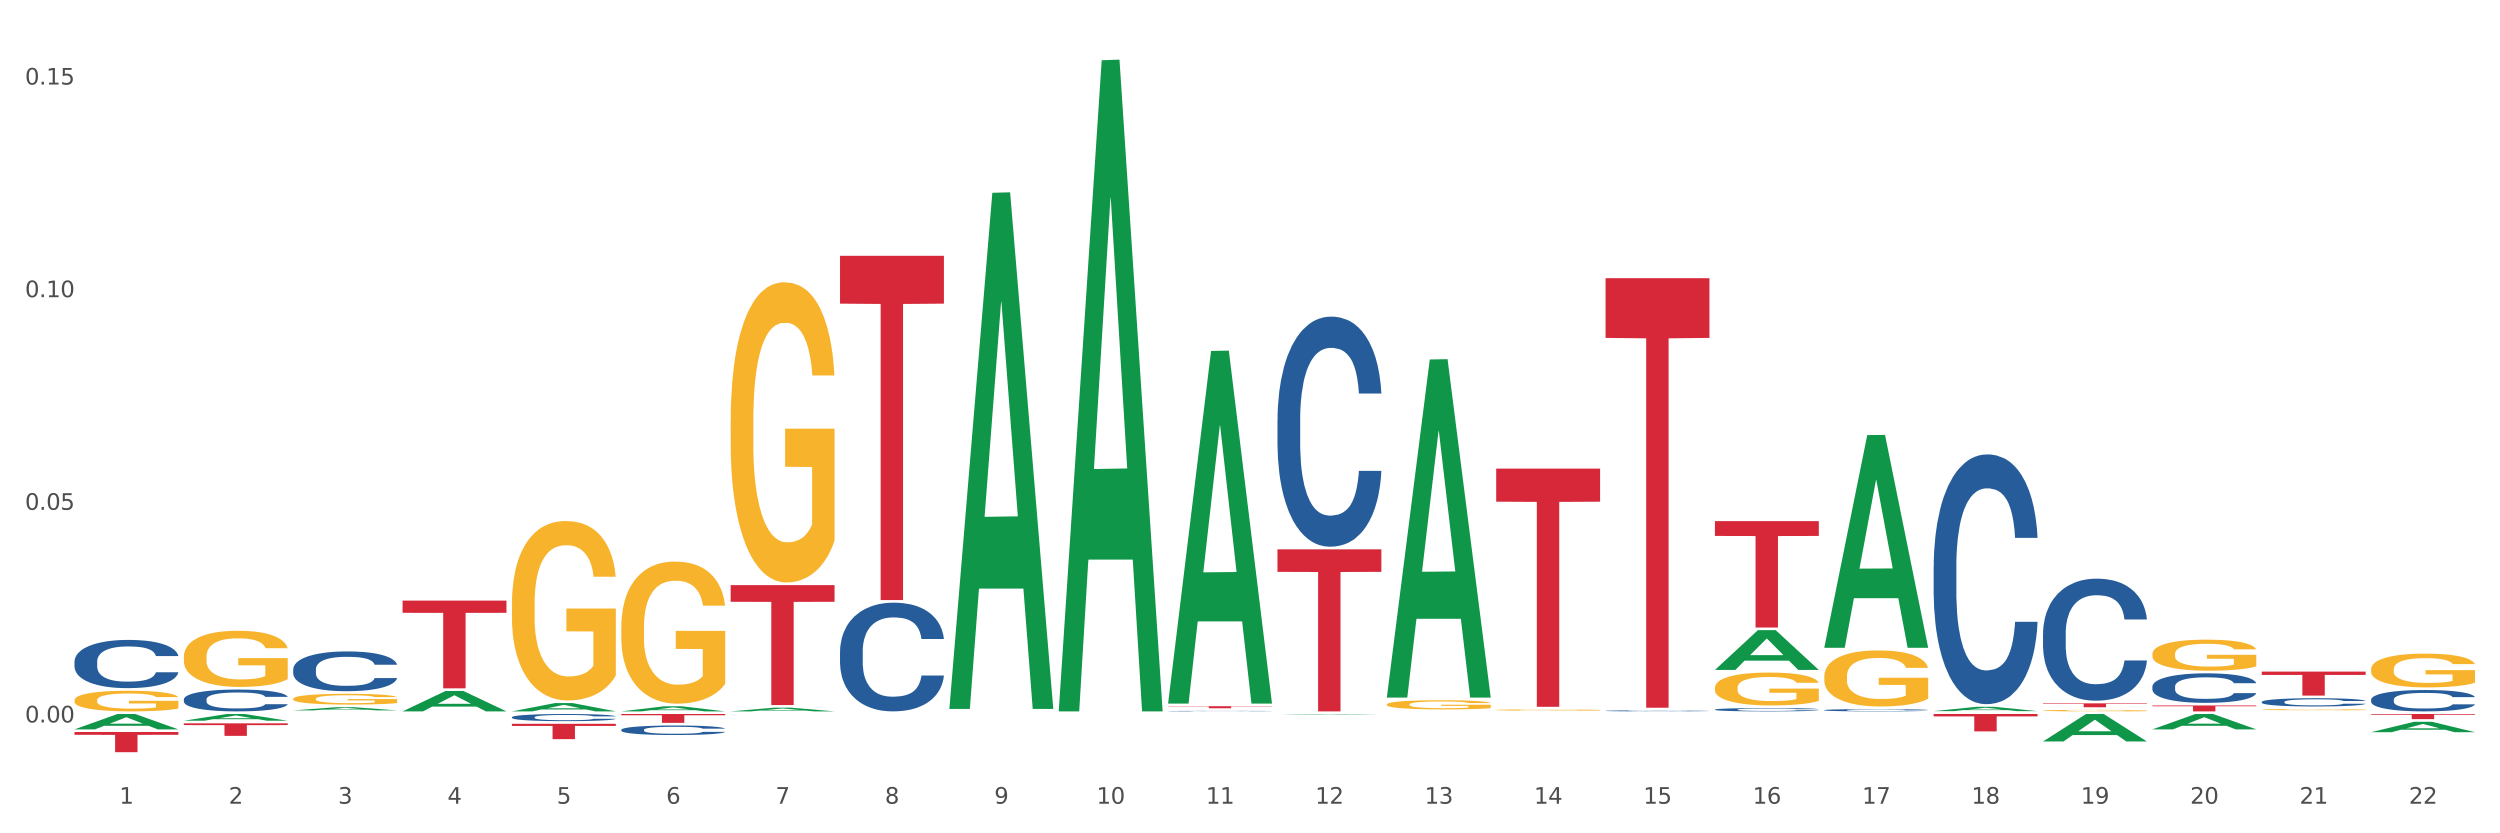 <?xml version="1.0" encoding="utf-8" standalone="no"?>
<!DOCTYPE svg PUBLIC "-//W3C//DTD SVG 1.1//EN"
  "http://www.w3.org/Graphics/SVG/1.1/DTD/svg11.dtd">
<svg xmlns:xlink="http://www.w3.org/1999/xlink" width="1080pt" height="360pt" viewBox="0 0 1080 360" xmlns="http://www.w3.org/2000/svg" version="1.1">
 <rect x="0" y="0" width="1080" height="360" fill="#333333" stroke="none"/>
 <defs>
  <style type="text/css">*{stroke-linejoin: round; stroke-linecap: butt}</style>
 </defs>
 <g id="figure_1">
  <g id="patch_1">
   <path d="M 0 360 
L 1080 360 
L 1080 0 
L 0 0 
z
" style="fill: #ffffff; stroke: #ffffff; stroke-linejoin: miter"/>
  </g>
  <g id="axes_1">
   <g id="matplotlib.axis_1">
    <g id="xtick_1">
     <g id="text_1">
      <!-- 1 -->
      <g style="fill: #4d4d4d" transform="translate(51.562 347.204) scale(0.096 -0.096)">
       <defs>
        <path id="DejaVuSans-31" d="M 794 531 
L 1825 531 
L 1825 4091 
L 703 3866 
L 703 4441 
L 1819 4666 
L 2450 4666 
L 2450 531 
L 3481 531 
L 3481 0 
L 794 0 
L 794 531 
z
" transform="scale(0.016)"/>
       </defs>
       <use xlink:href="#DejaVuSans-31"/>
      </g>
     </g>
    </g>
    <g id="xtick_2">
     <g id="text_2">
      <!-- 2 -->
      <g style="fill: #4d4d4d" transform="translate(98.807 347.204) scale(0.096 -0.096)">
       <defs>
        <path id="DejaVuSans-32" d="M 1228 531 
L 3431 531 
L 3431 0 
L 469 0 
L 469 531 
Q 828 903 1448 1529 
Q 2069 2156 2228 2338 
Q 2531 2678 2651 2914 
Q 2772 3150 2772 3378 
Q 2772 3750 2511 3984 
Q 2250 4219 1831 4219 
Q 1534 4219 1204 4116 
Q 875 4013 500 3803 
L 500 4441 
Q 881 4594 1212 4672 
Q 1544 4750 1819 4750 
Q 2544 4750 2975 4387 
Q 3406 4025 3406 3419 
Q 3406 3131 3298 2873 
Q 3191 2616 2906 2266 
Q 2828 2175 2409 1742 
Q 1991 1309 1228 531 
z
" transform="scale(0.016)"/>
       </defs>
       <use xlink:href="#DejaVuSans-32"/>
      </g>
     </g>
    </g>
    <g id="xtick_3">
     <g id="text_3">
      <!-- 3 -->
      <g style="fill: #4d4d4d" transform="translate(146.052 347.204) scale(0.096 -0.096)">
       <defs>
        <path id="DejaVuSans-33" d="M 2597 2516 
Q 3050 2419 3304 2112 
Q 3559 1806 3559 1356 
Q 3559 666 3084 287 
Q 2609 -91 1734 -91 
Q 1441 -91 1130 -33 
Q 819 25 488 141 
L 488 750 
Q 750 597 1062 519 
Q 1375 441 1716 441 
Q 2309 441 2620 675 
Q 2931 909 2931 1356 
Q 2931 1769 2642 2001 
Q 2353 2234 1838 2234 
L 1294 2234 
L 1294 2753 
L 1863 2753 
Q 2328 2753 2575 2939 
Q 2822 3125 2822 3475 
Q 2822 3834 2567 4026 
Q 2313 4219 1838 4219 
Q 1578 4219 1281 4162 
Q 984 4106 628 3988 
L 628 4550 
Q 988 4650 1302 4700 
Q 1616 4750 1894 4750 
Q 2613 4750 3031 4423 
Q 3450 4097 3450 3541 
Q 3450 3153 3228 2886 
Q 3006 2619 2597 2516 
z
" transform="scale(0.016)"/>
       </defs>
       <use xlink:href="#DejaVuSans-33"/>
      </g>
     </g>
    </g>
    <g id="xtick_4">
     <g id="text_4">
      <!-- 4 -->
      <g style="fill: #4d4d4d" transform="translate(193.297 347.204) scale(0.096 -0.096)">
       <defs>
        <path id="DejaVuSans-34" d="M 2419 4116 
L 825 1625 
L 2419 1625 
L 2419 4116 
z
M 2253 4666 
L 3047 4666 
L 3047 1625 
L 3713 1625 
L 3713 1100 
L 3047 1100 
L 3047 0 
L 2419 0 
L 2419 1100 
L 313 1100 
L 313 1709 
L 2253 4666 
z
" transform="scale(0.016)"/>
       </defs>
       <use xlink:href="#DejaVuSans-34"/>
      </g>
     </g>
    </g>
    <g id="xtick_5">
     <g id="text_5">
      <!-- 5 -->
      <g style="fill: #4d4d4d" transform="translate(240.542 347.204) scale(0.096 -0.096)">
       <defs>
        <path id="DejaVuSans-35" d="M 691 4666 
L 3169 4666 
L 3169 4134 
L 1269 4134 
L 1269 2991 
Q 1406 3038 1543 3061 
Q 1681 3084 1819 3084 
Q 2600 3084 3056 2656 
Q 3513 2228 3513 1497 
Q 3513 744 3044 326 
Q 2575 -91 1722 -91 
Q 1428 -91 1123 -41 
Q 819 9 494 109 
L 494 744 
Q 775 591 1075 516 
Q 1375 441 1709 441 
Q 2250 441 2565 725 
Q 2881 1009 2881 1497 
Q 2881 1984 2565 2268 
Q 2250 2553 1709 2553 
Q 1456 2553 1204 2497 
Q 953 2441 691 2322 
L 691 4666 
z
" transform="scale(0.016)"/>
       </defs>
       <use xlink:href="#DejaVuSans-35"/>
      </g>
     </g>
    </g>
    <g id="xtick_6">
     <g id="text_6">
      <!-- 6 -->
      <g style="fill: #4d4d4d" transform="translate(287.787 347.204) scale(0.096 -0.096)">
       <defs>
        <path id="DejaVuSans-36" d="M 2113 2584 
Q 1688 2584 1439 2293 
Q 1191 2003 1191 1497 
Q 1191 994 1439 701 
Q 1688 409 2113 409 
Q 2538 409 2786 701 
Q 3034 994 3034 1497 
Q 3034 2003 2786 2293 
Q 2538 2584 2113 2584 
z
M 3366 4563 
L 3366 3988 
Q 3128 4100 2886 4159 
Q 2644 4219 2406 4219 
Q 1781 4219 1451 3797 
Q 1122 3375 1075 2522 
Q 1259 2794 1537 2939 
Q 1816 3084 2150 3084 
Q 2853 3084 3261 2657 
Q 3669 2231 3669 1497 
Q 3669 778 3244 343 
Q 2819 -91 2113 -91 
Q 1303 -91 875 529 
Q 447 1150 447 2328 
Q 447 3434 972 4092 
Q 1497 4750 2381 4750 
Q 2619 4750 2861 4703 
Q 3103 4656 3366 4563 
z
" transform="scale(0.016)"/>
       </defs>
       <use xlink:href="#DejaVuSans-36"/>
      </g>
     </g>
    </g>
    <g id="xtick_7">
     <g id="text_7">
      <!-- 7 -->
      <g style="fill: #4d4d4d" transform="translate(335.032 347.204) scale(0.096 -0.096)">
       <defs>
        <path id="DejaVuSans-37" d="M 525 4666 
L 3525 4666 
L 3525 4397 
L 1831 0 
L 1172 0 
L 2766 4134 
L 525 4134 
L 525 4666 
z
" transform="scale(0.016)"/>
       </defs>
       <use xlink:href="#DejaVuSans-37"/>
      </g>
     </g>
    </g>
    <g id="xtick_8">
     <g id="text_8">
      <!-- 8 -->
      <g style="fill: #4d4d4d" transform="translate(382.276 347.204) scale(0.096 -0.096)">
       <defs>
        <path id="DejaVuSans-38" d="M 2034 2216 
Q 1584 2216 1326 1975 
Q 1069 1734 1069 1313 
Q 1069 891 1326 650 
Q 1584 409 2034 409 
Q 2484 409 2743 651 
Q 3003 894 3003 1313 
Q 3003 1734 2745 1975 
Q 2488 2216 2034 2216 
z
M 1403 2484 
Q 997 2584 770 2862 
Q 544 3141 544 3541 
Q 544 4100 942 4425 
Q 1341 4750 2034 4750 
Q 2731 4750 3128 4425 
Q 3525 4100 3525 3541 
Q 3525 3141 3298 2862 
Q 3072 2584 2669 2484 
Q 3125 2378 3379 2068 
Q 3634 1759 3634 1313 
Q 3634 634 3220 271 
Q 2806 -91 2034 -91 
Q 1263 -91 848 271 
Q 434 634 434 1313 
Q 434 1759 690 2068 
Q 947 2378 1403 2484 
z
M 1172 3481 
Q 1172 3119 1398 2916 
Q 1625 2713 2034 2713 
Q 2441 2713 2670 2916 
Q 2900 3119 2900 3481 
Q 2900 3844 2670 4047 
Q 2441 4250 2034 4250 
Q 1625 4250 1398 4047 
Q 1172 3844 1172 3481 
z
" transform="scale(0.016)"/>
       </defs>
       <use xlink:href="#DejaVuSans-38"/>
      </g>
     </g>
    </g>
    <g id="xtick_9">
     <g id="text_9">
      <!-- 9 -->
      <g style="fill: #4d4d4d" transform="translate(429.521 347.204) scale(0.096 -0.096)">
       <defs>
        <path id="DejaVuSans-39" d="M 703 97 
L 703 672 
Q 941 559 1184 500 
Q 1428 441 1663 441 
Q 2288 441 2617 861 
Q 2947 1281 2994 2138 
Q 2813 1869 2534 1725 
Q 2256 1581 1919 1581 
Q 1219 1581 811 2004 
Q 403 2428 403 3163 
Q 403 3881 828 4315 
Q 1253 4750 1959 4750 
Q 2769 4750 3195 4129 
Q 3622 3509 3622 2328 
Q 3622 1225 3098 567 
Q 2575 -91 1691 -91 
Q 1453 -91 1209 -44 
Q 966 3 703 97 
z
M 1959 2075 
Q 2384 2075 2632 2365 
Q 2881 2656 2881 3163 
Q 2881 3666 2632 3958 
Q 2384 4250 1959 4250 
Q 1534 4250 1286 3958 
Q 1038 3666 1038 3163 
Q 1038 2656 1286 2365 
Q 1534 2075 1959 2075 
z
" transform="scale(0.016)"/>
       </defs>
       <use xlink:href="#DejaVuSans-39"/>
      </g>
     </g>
    </g>
    <g id="xtick_10">
     <g id="text_10">
      <!-- 10 -->
      <g style="fill: #4d4d4d" transform="translate(473.712 347.204) scale(0.096 -0.096)">
       <defs>
        <path id="DejaVuSans-30" d="M 2034 4250 
Q 1547 4250 1301 3770 
Q 1056 3291 1056 2328 
Q 1056 1369 1301 889 
Q 1547 409 2034 409 
Q 2525 409 2770 889 
Q 3016 1369 3016 2328 
Q 3016 3291 2770 3770 
Q 2525 4250 2034 4250 
z
M 2034 4750 
Q 2819 4750 3233 4129 
Q 3647 3509 3647 2328 
Q 3647 1150 3233 529 
Q 2819 -91 2034 -91 
Q 1250 -91 836 529 
Q 422 1150 422 2328 
Q 422 3509 836 4129 
Q 1250 4750 2034 4750 
z
" transform="scale(0.016)"/>
       </defs>
       <use xlink:href="#DejaVuSans-31"/>
       <use xlink:href="#DejaVuSans-30" transform="translate(63.623 0)"/>
      </g>
     </g>
    </g>
    <g id="xtick_11">
     <g id="text_11">
      <!-- 11 -->
      <g style="fill: #4d4d4d" transform="translate(520.957 347.204) scale(0.096 -0.096)">
       <use xlink:href="#DejaVuSans-31"/>
       <use xlink:href="#DejaVuSans-31" transform="translate(63.623 0)"/>
      </g>
     </g>
    </g>
    <g id="xtick_12">
     <g id="text_12">
      <!-- 12 -->
      <g style="fill: #4d4d4d" transform="translate(568.202 347.204) scale(0.096 -0.096)">
       <use xlink:href="#DejaVuSans-31"/>
       <use xlink:href="#DejaVuSans-32" transform="translate(63.623 0)"/>
      </g>
     </g>
    </g>
    <g id="xtick_13">
     <g id="text_13">
      <!-- 13 -->
      <g style="fill: #4d4d4d" transform="translate(615.447 347.204) scale(0.096 -0.096)">
       <use xlink:href="#DejaVuSans-31"/>
       <use xlink:href="#DejaVuSans-33" transform="translate(63.623 0)"/>
      </g>
     </g>
    </g>
    <g id="xtick_14">
     <g id="text_14">
      <!-- 14 -->
      <g style="fill: #4d4d4d" transform="translate(662.692 347.204) scale(0.096 -0.096)">
       <use xlink:href="#DejaVuSans-31"/>
       <use xlink:href="#DejaVuSans-34" transform="translate(63.623 0)"/>
      </g>
     </g>
    </g>
    <g id="xtick_15">
     <g id="text_15">
      <!-- 15 -->
      <g style="fill: #4d4d4d" transform="translate(709.937 347.204) scale(0.096 -0.096)">
       <use xlink:href="#DejaVuSans-31"/>
       <use xlink:href="#DejaVuSans-35" transform="translate(63.623 0)"/>
      </g>
     </g>
    </g>
    <g id="xtick_16">
     <g id="text_16">
      <!-- 16 -->
      <g style="fill: #4d4d4d" transform="translate(757.181 347.204) scale(0.096 -0.096)">
       <use xlink:href="#DejaVuSans-31"/>
       <use xlink:href="#DejaVuSans-36" transform="translate(63.623 0)"/>
      </g>
     </g>
    </g>
    <g id="xtick_17">
     <g id="text_17">
      <!-- 17 -->
      <g style="fill: #4d4d4d" transform="translate(804.426 347.204) scale(0.096 -0.096)">
       <use xlink:href="#DejaVuSans-31"/>
       <use xlink:href="#DejaVuSans-37" transform="translate(63.623 0)"/>
      </g>
     </g>
    </g>
    <g id="xtick_18">
     <g id="text_18">
      <!-- 18 -->
      <g style="fill: #4d4d4d" transform="translate(851.671 347.204) scale(0.096 -0.096)">
       <use xlink:href="#DejaVuSans-31"/>
       <use xlink:href="#DejaVuSans-38" transform="translate(63.623 0)"/>
      </g>
     </g>
    </g>
    <g id="xtick_19">
     <g id="text_19">
      <!-- 19 -->
      <g style="fill: #4d4d4d" transform="translate(898.916 347.204) scale(0.096 -0.096)">
       <use xlink:href="#DejaVuSans-31"/>
       <use xlink:href="#DejaVuSans-39" transform="translate(63.623 0)"/>
      </g>
     </g>
    </g>
    <g id="xtick_20">
     <g id="text_20">
      <!-- 20 -->
      <g style="fill: #4d4d4d" transform="translate(946.161 347.204) scale(0.096 -0.096)">
       <use xlink:href="#DejaVuSans-32"/>
       <use xlink:href="#DejaVuSans-30" transform="translate(63.623 0)"/>
      </g>
     </g>
    </g>
    <g id="xtick_21">
     <g id="text_21">
      <!-- 21 -->
      <g style="fill: #4d4d4d" transform="translate(993.406 347.204) scale(0.096 -0.096)">
       <use xlink:href="#DejaVuSans-32"/>
       <use xlink:href="#DejaVuSans-31" transform="translate(63.623 0)"/>
      </g>
     </g>
    </g>
    <g id="xtick_22">
     <g id="text_22">
      <!-- 22 -->
      <g style="fill: #4d4d4d" transform="translate(1040.651 347.204) scale(0.096 -0.096)">
       <use xlink:href="#DejaVuSans-32"/>
       <use xlink:href="#DejaVuSans-32" transform="translate(63.623 0)"/>
      </g>
     </g>
    </g>
    <g id="xtick_23"/>
    <g id="xtick_24"/>
    <g id="xtick_25"/>
    <g id="xtick_26"/>
    <g id="xtick_27"/>
    <g id="xtick_28"/>
    <g id="xtick_29"/>
    <g id="xtick_30"/>
    <g id="xtick_31"/>
    <g id="xtick_32"/>
    <g id="xtick_33"/>
    <g id="xtick_34"/>
    <g id="xtick_35"/>
    <g id="xtick_36"/>
    <g id="xtick_37"/>
    <g id="xtick_38"/>
    <g id="xtick_39"/>
    <g id="xtick_40"/>
    <g id="xtick_41"/>
    <g id="xtick_42"/>
    <g id="xtick_43"/>
   </g>
   <g id="matplotlib.axis_2">
    <g id="ytick_1">
     <g id="text_23">
      <!-- 0.00 -->
      <g style="fill: #4d4d4d" transform="translate(10.8 312.095) scale(0.096 -0.096)">
       <defs>
        <path id="DejaVuSans-2e" d="M 684 794 
L 1344 794 
L 1344 0 
L 684 0 
L 684 794 
z
" transform="scale(0.016)"/>
       </defs>
       <use xlink:href="#DejaVuSans-30"/>
       <use xlink:href="#DejaVuSans-2e" transform="translate(63.623 0)"/>
       <use xlink:href="#DejaVuSans-30" transform="translate(95.41 0)"/>
       <use xlink:href="#DejaVuSans-30" transform="translate(159.033 0)"/>
      </g>
     </g>
    </g>
    <g id="ytick_2">
     <g id="text_24">
      <!-- 0.05 -->
      <g style="fill: #4d4d4d" transform="translate(10.8 220.241) scale(0.096 -0.096)">
       <use xlink:href="#DejaVuSans-30"/>
       <use xlink:href="#DejaVuSans-2e" transform="translate(63.623 0)"/>
       <use xlink:href="#DejaVuSans-30" transform="translate(95.41 0)"/>
       <use xlink:href="#DejaVuSans-35" transform="translate(159.033 0)"/>
      </g>
     </g>
    </g>
    <g id="ytick_3">
     <g id="text_25">
      <!-- 0.10 -->
      <g style="fill: #4d4d4d" transform="translate(10.8 128.386) scale(0.096 -0.096)">
       <use xlink:href="#DejaVuSans-30"/>
       <use xlink:href="#DejaVuSans-2e" transform="translate(63.623 0)"/>
       <use xlink:href="#DejaVuSans-31" transform="translate(95.41 0)"/>
       <use xlink:href="#DejaVuSans-30" transform="translate(159.033 0)"/>
      </g>
     </g>
    </g>
    <g id="ytick_4">
     <g id="text_26">
      <!-- 0.15 -->
      <g style="fill: #4d4d4d" transform="translate(10.8 36.532) scale(0.096 -0.096)">
       <use xlink:href="#DejaVuSans-30"/>
       <use xlink:href="#DejaVuSans-2e" transform="translate(63.623 0)"/>
       <use xlink:href="#DejaVuSans-31" transform="translate(95.41 0)"/>
       <use xlink:href="#DejaVuSans-35" transform="translate(159.033 0)"/>
      </g>
     </g>
    </g>
    <g id="ytick_5"/>
    <g id="ytick_6"/>
    <g id="ytick_7"/>
   </g>
   <g id="PolyCollection_1">
    <path d="M 457.379 306.788 
L 457.425 306.524 
L 475.933 26.024 
L 483.614 25.759 
L 502.262 307.317 
L 493.378 307.317 
L 489.352 241.752 
L 470.242 241.752 
L 470.103 242.81 
L 466.217 307.317 
L 457.379 307.317 
L 457.379 306.788 
L 472.648 202.625 
L 486.946 202.361 
L 479.866 85.772 
L 479.774 85.243 
L 479.681 86.037 
L 472.602 202.361 
L 472.648 202.625 
L 457.379 306.788 
z
" clip-path="url(#p24ecc0e90d)" style="fill: #109648"/>
    <path d="M 410.134 305.829 
L 410.18 305.62 
L 428.689 83.287 
L 436.37 83.077 
L 455.017 306.248 
L 446.133 306.248 
L 442.107 254.28 
L 422.997 254.28 
L 422.858 255.118 
L 418.972 306.248 
L 410.134 306.248 
L 410.134 305.829 
L 425.403 223.266 
L 439.701 223.057 
L 432.622 130.645 
L 432.529 130.226 
L 432.437 130.855 
L 425.357 223.057 
L 425.403 223.266 
L 410.134 305.829 
z
" clip-path="url(#p24ecc0e90d)" style="fill: #109648"/>
    <path d="M 315.644 307.314 
L 315.691 307.312 
L 334.199 305.725 
L 341.88 305.723 
L 360.527 307.317 
L 351.643 307.317 
L 347.617 306.946 
L 328.508 306.946 
L 328.369 306.952 
L 324.482 307.317 
L 315.644 307.317 
L 315.644 307.314 
L 330.914 306.724 
L 345.211 306.723 
L 338.132 306.063 
L 338.039 306.06 
L 337.947 306.064 
L 330.867 306.723 
L 330.914 306.724 
L 315.644 307.314 
z
" clip-path="url(#p24ecc0e90d)" style="fill: #109648"/>
    <path d="M 268.399 307.313 
L 268.446 307.311 
L 286.954 305.122 
L 294.635 305.12 
L 313.282 307.317 
L 304.398 307.317 
L 300.372 306.805 
L 281.263 306.805 
L 281.124 306.813 
L 277.237 307.317 
L 268.399 307.317 
L 268.399 307.313 
L 283.669 306.5 
L 297.966 306.498 
L 290.887 305.588 
L 290.794 305.584 
L 290.702 305.59 
L 283.622 306.498 
L 283.669 306.5 
L 268.399 307.313 
z
" clip-path="url(#p24ecc0e90d)" style="fill: #109648"/>
    <path d="M 221.154 307.31 
L 221.201 307.307 
L 239.709 303.735 
L 247.39 303.732 
L 266.037 307.317 
L 257.153 307.317 
L 253.128 306.482 
L 234.018 306.482 
L 233.879 306.496 
L 229.992 307.317 
L 221.154 307.317 
L 221.154 307.31 
L 236.424 305.984 
L 250.722 305.981 
L 243.642 304.496 
L 243.55 304.489 
L 243.457 304.499 
L 236.378 305.981 
L 236.424 305.984 
L 221.154 307.31 
z
" clip-path="url(#p24ecc0e90d)" style="fill: #109648"/>
    <path d="M 173.91 307.3 
L 173.956 307.292 
L 192.464 298.502 
L 200.145 298.494 
L 218.792 307.317 
L 209.908 307.317 
L 205.883 305.262 
L 186.773 305.262 
L 186.634 305.295 
L 182.747 307.317 
L 173.91 307.317 
L 173.91 307.3 
L 189.179 304.036 
L 203.477 304.028 
L 196.397 300.374 
L 196.305 300.358 
L 196.212 300.383 
L 189.133 304.028 
L 189.179 304.036 
L 173.91 307.3 
z
" clip-path="url(#p24ecc0e90d)" style="fill: #109648"/>
    <path d="M 126.665 306.883 
L 126.711 306.882 
L 145.219 305.51 
L 152.9 305.508 
L 171.547 306.886 
L 162.663 306.886 
L 158.638 306.565 
L 139.528 306.565 
L 139.389 306.57 
L 135.502 306.886 
L 126.665 306.886 
L 126.665 306.883 
L 141.934 306.374 
L 156.232 306.372 
L 149.152 305.802 
L 149.06 305.799 
L 148.967 305.803 
L 141.888 306.372 
L 141.934 306.374 
L 126.665 306.883 
z
" clip-path="url(#p24ecc0e90d)" style="fill: #109648"/>
    <path d="M 79.42 311.355 
L 79.466 311.353 
L 97.974 308.45 
L 105.655 308.448 
L 124.303 311.361 
L 115.419 311.361 
L 111.393 310.682 
L 92.283 310.682 
L 92.144 310.693 
L 88.258 311.361 
L 79.42 311.361 
L 79.42 311.355 
L 94.689 310.278 
L 108.987 310.275 
L 101.907 309.069 
L 101.815 309.063 
L 101.722 309.071 
L 94.643 310.275 
L 94.689 310.278 
L 79.42 311.355 
z
" clip-path="url(#p24ecc0e90d)" style="fill: #109648"/>
    <path d="M 504.624 305.083 
L 549.506 305.083 
L 549.506 305.206 
L 531.851 305.207 
L 531.851 305.968 
L 522.173 305.968 
L 522.173 305.207 
L 504.624 305.206 
L 504.624 305.084 
L 504.624 305.083 
z
" clip-path="url(#p24ecc0e90d)" style="fill: #d62839"/>
    <path d="M 362.889 110.505 
L 407.772 110.505 
L 407.772 131.172 
L 390.117 131.311 
L 390.117 259.224 
L 380.438 259.224 
L 380.438 131.311 
L 362.889 131.172 
L 362.889 110.644 
L 362.889 110.505 
z
" clip-path="url(#p24ecc0e90d)" style="fill: #d62839"/>
    <path d="M 315.644 252.766 
L 360.527 252.766 
L 360.527 259.968 
L 342.872 260.017 
L 342.872 304.592 
L 333.193 304.592 
L 333.193 260.017 
L 315.644 259.968 
L 315.644 252.815 
L 315.644 252.766 
z
" clip-path="url(#p24ecc0e90d)" style="fill: #d62839"/>
    <path d="M 268.399 308.448 
L 313.282 308.448 
L 313.282 308.982 
L 295.627 308.985 
L 295.627 312.292 
L 285.948 312.292 
L 285.948 308.985 
L 268.399 308.982 
L 268.399 308.451 
L 268.399 308.448 
z
" clip-path="url(#p24ecc0e90d)" style="fill: #d62839"/>
    <path d="M 221.154 312.672 
L 266.037 312.672 
L 266.037 313.595 
L 248.382 313.601 
L 248.382 319.308 
L 238.703 319.308 
L 238.703 313.601 
L 221.154 313.595 
L 221.154 312.679 
L 221.154 312.672 
z
" clip-path="url(#p24ecc0e90d)" style="fill: #d62839"/>
    <path d="M 173.91 259.47 
L 218.792 259.47 
L 218.792 264.736 
L 201.137 264.772 
L 201.137 297.363 
L 191.459 297.363 
L 191.459 264.772 
L 173.91 264.736 
L 173.91 259.506 
L 173.91 259.47 
z
" clip-path="url(#p24ecc0e90d)" style="fill: #d62839"/>
    <path d="M 79.42 312.492 
L 124.303 312.492 
L 124.303 313.242 
L 106.647 313.247 
L 106.647 317.89 
L 96.969 317.89 
L 96.969 313.247 
L 79.42 313.242 
L 79.42 312.497 
L 79.42 312.492 
z
" clip-path="url(#p24ecc0e90d)" style="fill: #d62839"/>
    <path d="M 504.624 303.666 
L 504.67 303.522 
L 523.178 151.608 
L 530.859 151.465 
L 549.506 303.952 
L 540.622 303.952 
L 536.597 268.443 
L 517.487 268.443 
L 517.348 269.016 
L 513.461 303.952 
L 504.624 303.952 
L 504.624 303.666 
L 519.893 247.253 
L 534.191 247.109 
L 527.111 183.967 
L 527.019 183.681 
L 526.926 184.11 
L 519.847 247.109 
L 519.893 247.253 
L 504.624 303.666 
z
" clip-path="url(#p24ecc0e90d)" style="fill: #109648"/>
    <path d="M 551.869 237.309 
L 596.751 237.309 
L 596.751 247.038 
L 579.096 247.103 
L 579.096 307.317 
L 569.418 307.317 
L 569.418 247.103 
L 551.869 247.038 
L 551.869 237.375 
L 551.869 237.309 
z
" clip-path="url(#p24ecc0e90d)" style="fill: #d62839"/>
    <path d="M 646.358 202.425 
L 691.241 202.425 
L 691.241 216.725 
L 673.586 216.822 
L 673.586 305.332 
L 663.907 305.332 
L 663.907 216.822 
L 646.358 216.725 
L 646.358 202.521 
L 646.358 202.425 
z
" clip-path="url(#p24ecc0e90d)" style="fill: #d62839"/>
    <path d="M 32.175 315.087 
L 32.221 315.08 
L 50.73 308.454 
L 58.411 308.448 
L 77.058 315.099 
L 68.174 315.099 
L 64.148 313.55 
L 45.038 313.55 
L 44.899 313.575 
L 41.013 315.099 
L 32.175 315.099 
L 32.175 315.087 
L 47.444 312.626 
L 61.742 312.62 
L 54.663 309.865 
L 54.57 309.853 
L 54.478 309.872 
L 47.398 312.62 
L 47.444 312.626 
L 32.175 315.087 
z
" clip-path="url(#p24ecc0e90d)" style="fill: #109648"/>
    <path d="M 32.175 316.23 
L 77.058 316.23 
L 77.058 317.442 
L 59.402 317.45 
L 59.402 324.95 
L 49.724 324.95 
L 49.724 317.45 
L 32.175 317.442 
L 32.175 316.238 
L 32.175 316.23 
z
" clip-path="url(#p24ecc0e90d)" style="fill: #d62839"/>
    <path d="M 977.072 290.13 
L 1021.955 290.13 
L 1021.955 291.571 
L 1004.3 291.581 
L 1004.3 300.499 
L 994.621 300.499 
L 994.621 291.581 
L 977.072 291.571 
L 977.072 290.14 
L 977.072 290.13 
z
" clip-path="url(#p24ecc0e90d)" style="fill: #d62839"/>
    <path d="M 1024.317 308.448 
L 1069.2 308.448 
L 1069.2 308.757 
L 1051.545 308.76 
L 1051.545 310.677 
L 1041.866 310.677 
L 1041.866 308.76 
L 1024.317 308.757 
L 1024.317 308.45 
L 1024.317 308.448 
z
" clip-path="url(#p24ecc0e90d)" style="fill: #d62839"/>
    <path d="M 929.828 304.758 
L 974.71 304.758 
L 974.71 305.114 
L 957.055 305.116 
L 957.055 307.317 
L 947.377 307.317 
L 947.377 305.116 
L 929.828 305.114 
L 929.828 304.761 
L 929.828 304.758 
z
" clip-path="url(#p24ecc0e90d)" style="fill: #d62839"/>
    <path d="M 693.603 120.195 
L 738.486 120.195 
L 738.486 145.98 
L 720.831 146.155 
L 720.831 305.745 
L 711.152 305.745 
L 711.152 146.155 
L 693.603 145.98 
L 693.603 120.369 
L 693.603 120.195 
z
" clip-path="url(#p24ecc0e90d)" style="fill: #d62839"/>
    <path d="M 882.583 303.833 
L 927.465 303.833 
L 927.465 304.071 
L 909.81 304.072 
L 909.81 305.542 
L 900.132 305.542 
L 900.132 304.072 
L 882.583 304.071 
L 882.583 303.835 
L 882.583 303.833 
z
" clip-path="url(#p24ecc0e90d)" style="fill: #d62839"/>
    <path d="M 835.338 308.448 
L 880.221 308.448 
L 880.221 309.492 
L 862.565 309.499 
L 862.565 315.962 
L 852.887 315.962 
L 852.887 309.499 
L 835.338 309.492 
L 835.338 308.455 
L 835.338 308.448 
z
" clip-path="url(#p24ecc0e90d)" style="fill: #d62839"/>
    <path d="M 740.848 225.143 
L 785.731 225.143 
L 785.731 231.527 
L 768.075 231.57 
L 768.075 271.08 
L 758.397 271.08 
L 758.397 231.57 
L 740.848 231.527 
L 740.848 225.186 
L 740.848 225.143 
z
" clip-path="url(#p24ecc0e90d)" style="fill: #d62839"/>
    <path d="M 788.093 279.682 
L 788.139 279.596 
L 806.648 187.955 
L 814.329 187.869 
L 832.976 279.855 
L 824.092 279.855 
L 820.066 258.435 
L 800.956 258.435 
L 800.817 258.78 
L 796.931 279.855 
L 788.093 279.855 
L 788.093 279.682 
L 803.362 245.652 
L 817.66 245.565 
L 810.581 207.475 
L 810.488 207.303 
L 810.395 207.562 
L 803.316 245.565 
L 803.362 245.652 
L 788.093 279.682 
z
" clip-path="url(#p24ecc0e90d)" style="fill: #109648"/>
    <path d="M 551.869 308.718 
L 551.915 308.718 
L 570.423 308.448 
L 578.104 308.448 
L 596.751 308.719 
L 587.867 308.719 
L 583.842 308.656 
L 564.732 308.656 
L 564.593 308.657 
L 560.706 308.719 
L 551.869 308.719 
L 551.869 308.718 
L 567.138 308.618 
L 581.436 308.618 
L 574.356 308.505 
L 574.264 308.505 
L 574.171 308.506 
L 567.092 308.618 
L 567.138 308.618 
L 551.869 308.718 
z
" clip-path="url(#p24ecc0e90d)" style="fill: #109648"/>
    <path d="M 599.113 301.095 
L 599.16 300.958 
L 617.668 155.295 
L 625.349 155.158 
L 643.996 301.369 
L 635.112 301.369 
L 631.087 267.322 
L 611.977 267.322 
L 611.838 267.871 
L 607.951 301.369 
L 599.113 301.369 
L 599.113 301.095 
L 614.383 247.003 
L 628.681 246.866 
L 621.601 186.322 
L 621.509 186.048 
L 621.416 186.459 
L 614.337 246.866 
L 614.383 247.003 
L 599.113 301.095 
z
" clip-path="url(#p24ecc0e90d)" style="fill: #109648"/>
    <path d="M 740.848 289.389 
L 740.894 289.373 
L 759.403 272.227 
L 767.084 272.21 
L 785.731 289.421 
L 776.847 289.421 
L 772.821 285.413 
L 753.711 285.413 
L 753.573 285.478 
L 749.686 289.421 
L 740.848 289.421 
L 740.848 289.389 
L 756.117 283.022 
L 770.415 283.005 
L 763.336 275.879 
L 763.243 275.846 
L 763.151 275.895 
L 756.071 283.005 
L 756.117 283.022 
L 740.848 289.389 
z
" clip-path="url(#p24ecc0e90d)" style="fill: #109648"/>
    <path d="M 882.583 320.295 
L 882.629 320.284 
L 901.137 308.459 
L 908.818 308.448 
L 927.465 320.318 
L 918.581 320.318 
L 914.556 317.554 
L 895.446 317.554 
L 895.307 317.598 
L 891.42 320.318 
L 882.583 320.318 
L 882.583 320.295 
L 897.852 315.904 
L 912.15 315.893 
L 905.07 310.978 
L 904.978 310.955 
L 904.885 310.989 
L 897.806 315.893 
L 897.852 315.904 
L 882.583 320.295 
z
" clip-path="url(#p24ecc0e90d)" style="fill: #109648"/>
    <path d="M 599.113 304.33 
L 599.166 304.326 
L 599.166 304.196 
L 599.272 304.084 
L 599.802 303.813 
L 600.597 303.589 
L 601.18 303.469 
L 601.763 303.372 
L 602.452 303.274 
L 603.3 303.173 
L 604.836 303.025 
L 605.79 302.949 
L 606.956 302.869 
L 609.076 302.753 
L 610.612 302.688 
L 612.202 302.634 
L 614.799 302.569 
L 616.494 302.54 
L 618.296 302.518 
L 620.469 302.504 
L 622.111 302.5 
L 625.715 302.511 
L 628.788 302.544 
L 630.272 302.569 
L 632.179 302.612 
L 633.186 302.641 
L 634.829 302.699 
L 636.525 302.775 
L 637.69 302.84 
L 639.439 302.963 
L 640.764 303.086 
L 641.983 303.238 
L 642.618 303.343 
L 643.095 303.44 
L 643.519 303.553 
L 643.943 303.73 
L 634.405 303.73 
L 634.034 303.603 
L 633.451 303.484 
L 632.603 303.368 
L 631.861 303.296 
L 630.59 303.205 
L 629.424 303.148 
L 628.205 303.104 
L 626.721 303.068 
L 625.556 303.05 
L 623.913 303.035 
L 620.68 303.039 
L 618.508 303.068 
L 617.024 303.104 
L 616.07 303.137 
L 615.222 303.173 
L 614.269 303.223 
L 613.156 303.299 
L 612.361 303.368 
L 611.566 303.455 
L 610.93 303.542 
L 610.347 303.643 
L 609.87 303.751 
L 609.5 303.864 
L 609.182 304.001 
L 608.917 304.229 
L 608.917 304.724 
L 609.023 304.836 
L 609.288 304.985 
L 609.606 305.097 
L 610.135 305.231 
L 610.612 305.321 
L 611.513 305.451 
L 612.52 305.56 
L 613.315 305.628 
L 614.11 305.686 
L 615.487 305.766 
L 617.024 305.831 
L 618.349 305.871 
L 620.151 305.907 
L 621.369 305.921 
L 622.429 305.928 
L 625.026 305.928 
L 626.88 305.918 
L 628.947 305.892 
L 630.537 305.86 
L 631.861 305.82 
L 633.345 305.755 
L 634.299 305.693 
L 634.299 304.938 
L 622.641 304.934 
L 622.641 304.431 
L 643.996 304.431 
L 643.996 305.907 
L 643.095 305.983 
L 642.088 306.051 
L 641.029 306.113 
L 639.439 306.189 
L 637.531 306.261 
L 635.836 306.312 
L 634.034 306.355 
L 631.914 306.395 
L 629.159 306.431 
L 627.463 306.446 
L 625.344 306.456 
L 622.853 306.46 
L 620.68 306.453 
L 618.561 306.435 
L 616.335 306.402 
L 614.163 306.355 
L 612.52 306.308 
L 610.877 306.25 
L 609.129 306.174 
L 607.751 306.102 
L 606.691 306.037 
L 605.525 305.954 
L 604.254 305.845 
L 603.3 305.748 
L 602.452 305.646 
L 601.551 305.516 
L 600.915 305.404 
L 600.279 305.263 
L 599.908 305.158 
L 599.484 304.995 
L 599.166 304.768 
L 599.113 304.33 
z
" clip-path="url(#p24ecc0e90d)" style="fill: #f7b32b"/>
    <path d="M 646.358 306.714 
L 646.411 306.713 
L 646.411 306.695 
L 646.517 306.68 
L 647.047 306.643 
L 647.842 306.612 
L 648.425 306.596 
L 649.008 306.582 
L 649.697 306.569 
L 650.545 306.555 
L 652.081 306.535 
L 653.035 306.524 
L 654.201 306.513 
L 656.321 306.497 
L 657.857 306.488 
L 659.447 306.481 
L 662.043 306.472 
L 663.739 306.468 
L 665.541 306.465 
L 667.713 306.463 
L 669.356 306.463 
L 672.959 306.464 
L 676.033 306.469 
L 677.517 306.472 
L 679.424 306.478 
L 680.431 306.482 
L 682.074 306.49 
L 683.769 306.5 
L 684.935 306.509 
L 686.684 306.526 
L 688.009 306.543 
L 689.227 306.564 
L 689.863 306.578 
L 690.34 306.592 
L 690.764 306.607 
L 691.188 306.631 
L 681.65 306.631 
L 681.279 306.614 
L 680.696 306.598 
L 679.848 306.582 
L 679.106 306.572 
L 677.835 306.559 
L 676.669 306.551 
L 675.45 306.545 
L 673.966 306.541 
L 672.8 306.538 
L 671.158 306.536 
L 667.925 306.537 
L 665.753 306.541 
L 664.269 306.545 
L 663.315 306.55 
L 662.467 306.555 
L 661.514 306.562 
L 660.401 306.572 
L 659.606 306.582 
L 658.811 306.594 
L 658.175 306.606 
L 657.592 306.619 
L 657.115 306.634 
L 656.744 306.65 
L 656.426 306.669 
L 656.162 306.7 
L 656.162 306.768 
L 656.268 306.783 
L 656.532 306.804 
L 656.85 306.819 
L 657.38 306.837 
L 657.857 306.85 
L 658.758 306.868 
L 659.765 306.882 
L 660.56 306.892 
L 661.355 306.9 
L 662.732 306.911 
L 664.269 306.92 
L 665.594 306.925 
L 667.395 306.93 
L 668.614 306.932 
L 669.674 306.933 
L 672.271 306.933 
L 674.125 306.932 
L 676.192 306.928 
L 677.782 306.924 
L 679.106 306.918 
L 680.59 306.909 
L 681.544 306.901 
L 681.544 306.797 
L 669.886 306.797 
L 669.886 306.728 
L 691.241 306.728 
L 691.241 306.93 
L 690.34 306.941 
L 689.333 306.95 
L 688.274 306.958 
L 686.684 306.969 
L 684.776 306.979 
L 683.081 306.986 
L 681.279 306.992 
L 679.159 306.997 
L 676.404 307.002 
L 674.708 307.004 
L 672.588 307.006 
L 670.098 307.006 
L 667.925 307.005 
L 665.806 307.003 
L 663.58 306.998 
L 661.408 306.992 
L 659.765 306.985 
L 658.122 306.977 
L 656.374 306.967 
L 654.996 306.957 
L 653.936 306.948 
L 652.77 306.937 
L 651.498 306.922 
L 650.545 306.908 
L 649.697 306.894 
L 648.796 306.877 
L 648.16 306.861 
L 647.524 306.842 
L 647.153 306.827 
L 646.729 306.805 
L 646.411 306.774 
L 646.358 306.714 
z
" clip-path="url(#p24ecc0e90d)" style="fill: #f7b32b"/>
    <path d="M 221.154 260.907 
L 221.207 260.836 
L 221.207 258.288 
L 221.313 256.093 
L 221.843 250.784 
L 222.638 246.395 
L 223.221 244.059 
L 223.804 242.148 
L 224.493 240.236 
L 225.341 238.254 
L 226.877 235.352 
L 227.831 233.865 
L 228.997 232.308 
L 231.117 230.043 
L 232.653 228.769 
L 234.243 227.707 
L 236.84 226.433 
L 238.535 225.866 
L 240.337 225.442 
L 242.51 225.158 
L 244.152 225.088 
L 247.756 225.3 
L 250.829 225.937 
L 252.313 226.433 
L 254.22 227.282 
L 255.227 227.848 
L 256.87 228.981 
L 258.566 230.468 
L 259.731 231.742 
L 261.48 234.149 
L 262.805 236.555 
L 264.024 239.528 
L 264.659 241.581 
L 265.136 243.493 
L 265.56 245.687 
L 265.984 249.156 
L 256.446 249.156 
L 256.075 246.678 
L 255.492 244.342 
L 254.644 242.077 
L 253.902 240.661 
L 252.631 238.891 
L 251.465 237.759 
L 250.246 236.909 
L 248.762 236.201 
L 247.597 235.847 
L 245.954 235.564 
L 242.721 235.635 
L 240.549 236.201 
L 239.065 236.909 
L 238.111 237.546 
L 237.263 238.254 
L 236.31 239.245 
L 235.197 240.732 
L 234.402 242.077 
L 233.607 243.776 
L 232.971 245.475 
L 232.388 247.457 
L 231.911 249.58 
L 231.541 251.775 
L 231.223 254.465 
L 230.958 258.925 
L 230.958 268.623 
L 231.064 270.817 
L 231.329 273.719 
L 231.647 275.914 
L 232.176 278.533 
L 232.653 280.303 
L 233.554 282.851 
L 234.561 284.975 
L 235.356 286.32 
L 236.151 287.452 
L 237.528 289.01 
L 239.065 290.284 
L 240.39 291.063 
L 242.192 291.771 
L 243.41 292.054 
L 244.47 292.195 
L 247.067 292.195 
L 248.921 291.983 
L 250.988 291.487 
L 252.578 290.85 
L 253.902 290.072 
L 255.386 288.797 
L 256.34 287.594 
L 256.34 272.799 
L 244.682 272.728 
L 244.682 262.889 
L 266.037 262.889 
L 266.037 291.771 
L 265.136 293.257 
L 264.129 294.602 
L 263.07 295.806 
L 261.48 297.292 
L 259.572 298.708 
L 257.877 299.699 
L 256.075 300.548 
L 253.955 301.327 
L 251.2 302.035 
L 249.504 302.318 
L 247.385 302.53 
L 244.894 302.601 
L 242.721 302.46 
L 240.602 302.106 
L 238.376 301.469 
L 236.204 300.548 
L 234.561 299.628 
L 232.918 298.496 
L 231.17 297.009 
L 229.792 295.593 
L 228.732 294.319 
L 227.566 292.691 
L 226.295 290.567 
L 225.341 288.656 
L 224.493 286.674 
L 223.592 284.125 
L 222.956 281.931 
L 222.32 279.17 
L 221.949 277.117 
L 221.525 273.932 
L 221.207 269.472 
L 221.154 260.907 
z
" clip-path="url(#p24ecc0e90d)" style="fill: #f7b32b"/>
    <path d="M 126.665 301.876 
L 126.718 301.872 
L 126.718 301.719 
L 126.824 301.588 
L 127.354 301.269 
L 128.148 301.006 
L 128.731 300.866 
L 129.314 300.751 
L 130.003 300.636 
L 130.851 300.518 
L 132.388 300.343 
L 133.342 300.254 
L 134.507 300.161 
L 136.627 300.025 
L 138.164 299.949 
L 139.753 299.885 
L 142.35 299.808 
L 144.046 299.774 
L 145.847 299.749 
L 148.02 299.732 
L 149.662 299.728 
L 153.266 299.74 
L 156.339 299.779 
L 157.823 299.808 
L 159.731 299.859 
L 160.737 299.893 
L 162.38 299.961 
L 164.076 300.05 
L 165.242 300.127 
L 166.99 300.271 
L 168.315 300.416 
L 169.534 300.594 
L 170.17 300.717 
L 170.647 300.832 
L 171.07 300.963 
L 171.494 301.172 
L 161.956 301.172 
L 161.585 301.023 
L 161.002 300.883 
L 160.155 300.747 
L 159.413 300.662 
L 158.141 300.556 
L 156.975 300.488 
L 155.756 300.437 
L 154.273 300.394 
L 153.107 300.373 
L 151.464 300.356 
L 148.232 300.36 
L 146.059 300.394 
L 144.575 300.437 
L 143.622 300.475 
L 142.774 300.518 
L 141.82 300.577 
L 140.707 300.666 
L 139.912 300.747 
L 139.117 300.849 
L 138.482 300.951 
L 137.899 301.07 
L 137.422 301.197 
L 137.051 301.329 
L 136.733 301.49 
L 136.468 301.758 
L 136.468 302.339 
L 136.574 302.471 
L 136.839 302.645 
L 137.157 302.777 
L 137.687 302.934 
L 138.164 303.04 
L 139.064 303.193 
L 140.071 303.32 
L 140.866 303.401 
L 141.661 303.469 
L 143.039 303.562 
L 144.575 303.639 
L 145.9 303.685 
L 147.702 303.728 
L 148.921 303.745 
L 149.98 303.753 
L 152.577 303.753 
L 154.432 303.741 
L 156.498 303.711 
L 158.088 303.673 
L 159.413 303.626 
L 160.896 303.55 
L 161.85 303.477 
L 161.85 302.59 
L 150.192 302.586 
L 150.192 301.995 
L 171.547 301.995 
L 171.547 303.728 
L 170.647 303.817 
L 169.64 303.898 
L 168.58 303.97 
L 166.99 304.059 
L 165.083 304.144 
L 163.387 304.204 
L 161.585 304.255 
L 159.466 304.301 
L 156.71 304.344 
L 155.014 304.361 
L 152.895 304.373 
L 150.404 304.378 
L 148.232 304.369 
L 146.112 304.348 
L 143.887 304.31 
L 141.714 304.255 
L 140.071 304.199 
L 138.429 304.131 
L 136.68 304.042 
L 135.302 303.957 
L 134.242 303.881 
L 133.077 303.783 
L 131.805 303.656 
L 130.851 303.541 
L 130.003 303.422 
L 129.102 303.269 
L 128.466 303.138 
L 127.831 302.972 
L 127.46 302.849 
L 127.036 302.658 
L 126.718 302.39 
L 126.665 301.876 
z
" clip-path="url(#p24ecc0e90d)" style="fill: #f7b32b"/>
    <path d="M 1024.317 289.113 
L 1024.37 289.1 
L 1024.37 288.62 
L 1024.476 288.207 
L 1025.006 287.208 
L 1025.801 286.382 
L 1026.384 285.943 
L 1026.967 285.583 
L 1027.656 285.223 
L 1028.504 284.85 
L 1030.04 284.304 
L 1030.994 284.024 
L 1032.16 283.731 
L 1034.28 283.305 
L 1035.816 283.065 
L 1037.406 282.865 
L 1040.002 282.625 
L 1041.698 282.519 
L 1043.5 282.439 
L 1045.672 282.386 
L 1047.315 282.372 
L 1050.918 282.412 
L 1053.992 282.532 
L 1055.476 282.625 
L 1057.383 282.785 
L 1058.39 282.892 
L 1060.033 283.105 
L 1061.728 283.385 
L 1062.894 283.625 
L 1064.643 284.078 
L 1065.968 284.53 
L 1067.186 285.09 
L 1067.822 285.476 
L 1068.299 285.836 
L 1068.723 286.249 
L 1069.147 286.902 
L 1059.609 286.902 
L 1059.238 286.436 
L 1058.655 285.996 
L 1057.807 285.57 
L 1057.065 285.303 
L 1055.793 284.97 
L 1054.628 284.757 
L 1053.409 284.597 
L 1051.925 284.464 
L 1050.759 284.397 
L 1049.117 284.344 
L 1045.884 284.357 
L 1043.712 284.464 
L 1042.228 284.597 
L 1041.274 284.717 
L 1040.426 284.85 
L 1039.473 285.037 
L 1038.36 285.317 
L 1037.565 285.57 
L 1036.77 285.889 
L 1036.134 286.209 
L 1035.551 286.582 
L 1035.074 286.982 
L 1034.703 287.395 
L 1034.385 287.901 
L 1034.121 288.74 
L 1034.121 290.566 
L 1034.227 290.979 
L 1034.491 291.525 
L 1034.809 291.938 
L 1035.339 292.431 
L 1035.816 292.764 
L 1036.717 293.243 
L 1037.724 293.643 
L 1038.519 293.896 
L 1039.314 294.109 
L 1040.691 294.402 
L 1042.228 294.642 
L 1043.553 294.789 
L 1045.354 294.922 
L 1046.573 294.975 
L 1047.633 295.002 
L 1050.23 295.002 
L 1052.084 294.962 
L 1054.151 294.869 
L 1055.741 294.749 
L 1057.065 294.602 
L 1058.549 294.362 
L 1059.503 294.136 
L 1059.503 291.352 
L 1047.845 291.338 
L 1047.845 289.486 
L 1069.2 289.486 
L 1069.2 294.922 
L 1068.299 295.202 
L 1067.292 295.455 
L 1066.233 295.681 
L 1064.643 295.961 
L 1062.735 296.228 
L 1061.04 296.414 
L 1059.238 296.574 
L 1057.118 296.721 
L 1054.363 296.854 
L 1052.667 296.907 
L 1050.547 296.947 
L 1048.057 296.96 
L 1045.884 296.934 
L 1043.765 296.867 
L 1041.539 296.747 
L 1039.367 296.574 
L 1037.724 296.401 
L 1036.081 296.188 
L 1034.333 295.908 
L 1032.955 295.641 
L 1031.895 295.402 
L 1030.729 295.095 
L 1029.457 294.696 
L 1028.504 294.336 
L 1027.656 293.963 
L 1026.755 293.483 
L 1026.119 293.07 
L 1025.483 292.551 
L 1025.112 292.164 
L 1024.688 291.565 
L 1024.37 290.725 
L 1024.317 289.113 
z
" clip-path="url(#p24ecc0e90d)" style="fill: #f7b32b"/>
    <path d="M 977.072 306.563 
L 977.125 306.562 
L 977.125 306.545 
L 977.231 306.531 
L 977.761 306.495 
L 978.556 306.466 
L 979.139 306.45 
L 979.722 306.438 
L 980.411 306.425 
L 981.259 306.412 
L 982.795 306.393 
L 983.749 306.383 
L 984.915 306.372 
L 987.035 306.357 
L 988.571 306.349 
L 990.161 306.342 
L 992.758 306.333 
L 994.453 306.329 
L 996.255 306.327 
L 998.428 306.325 
L 1000.07 306.324 
L 1003.674 306.326 
L 1006.747 306.33 
L 1008.231 306.333 
L 1010.138 306.339 
L 1011.145 306.343 
L 1012.788 306.35 
L 1014.484 306.36 
L 1015.649 306.369 
L 1017.398 306.385 
L 1018.723 306.401 
L 1019.942 306.42 
L 1020.577 306.434 
L 1021.054 306.447 
L 1021.478 306.461 
L 1021.902 306.484 
L 1012.364 306.484 
L 1011.993 306.468 
L 1011.41 306.452 
L 1010.562 306.437 
L 1009.82 306.428 
L 1008.549 306.416 
L 1007.383 306.409 
L 1006.164 306.403 
L 1004.68 306.398 
L 1003.515 306.396 
L 1001.872 306.394 
L 998.639 306.394 
L 996.467 306.398 
L 994.983 306.403 
L 994.029 306.407 
L 993.181 306.412 
L 992.228 306.418 
L 991.115 306.428 
L 990.32 306.437 
L 989.525 306.449 
L 988.889 306.46 
L 988.306 306.473 
L 987.829 306.487 
L 987.459 306.502 
L 987.141 306.52 
L 986.876 306.549 
L 986.876 306.614 
L 986.982 306.628 
L 987.247 306.648 
L 987.565 306.662 
L 988.094 306.68 
L 988.571 306.691 
L 989.472 306.708 
L 990.479 306.723 
L 991.274 306.731 
L 992.069 306.739 
L 993.446 306.749 
L 994.983 306.758 
L 996.308 306.763 
L 998.11 306.768 
L 999.328 306.77 
L 1000.388 306.771 
L 1002.985 306.771 
L 1004.839 306.769 
L 1006.906 306.766 
L 1008.496 306.762 
L 1009.82 306.756 
L 1011.304 306.748 
L 1012.258 306.74 
L 1012.258 306.642 
L 1000.6 306.641 
L 1000.6 306.576 
L 1021.955 306.576 
L 1021.955 306.768 
L 1021.054 306.778 
L 1020.047 306.787 
L 1018.988 306.795 
L 1017.398 306.804 
L 1015.49 306.814 
L 1013.795 306.82 
L 1011.993 306.826 
L 1009.873 306.831 
L 1007.118 306.836 
L 1005.422 306.838 
L 1003.303 306.839 
L 1000.812 306.84 
L 998.639 306.839 
L 996.52 306.836 
L 994.294 306.832 
L 992.122 306.826 
L 990.479 306.82 
L 988.836 306.812 
L 987.088 306.803 
L 985.71 306.793 
L 984.65 306.785 
L 983.484 306.774 
L 982.213 306.76 
L 981.259 306.747 
L 980.411 306.734 
L 979.51 306.717 
L 978.874 306.702 
L 978.238 306.684 
L 977.867 306.67 
L 977.443 306.649 
L 977.125 306.619 
L 977.072 306.563 
z
" clip-path="url(#p24ecc0e90d)" style="fill: #f7b32b"/>
    <path d="M 315.644 181.868 
L 315.697 181.75 
L 315.697 177.485 
L 315.803 173.813 
L 316.333 164.93 
L 317.128 157.586 
L 317.711 153.677 
L 318.294 150.479 
L 318.983 147.28 
L 319.83 143.964 
L 321.367 139.107 
L 322.321 136.62 
L 323.487 134.014 
L 325.606 130.224 
L 327.143 128.091 
L 328.733 126.315 
L 331.329 124.183 
L 333.025 123.235 
L 334.827 122.524 
L 336.999 122.05 
L 338.642 121.932 
L 342.245 122.287 
L 345.319 123.353 
L 346.802 124.183 
L 348.71 125.604 
L 349.717 126.552 
L 351.36 128.447 
L 353.055 130.934 
L 354.221 133.066 
L 355.97 137.094 
L 357.294 141.121 
L 358.513 146.096 
L 359.149 149.531 
L 359.626 152.729 
L 360.05 156.401 
L 360.474 162.205 
L 350.936 162.205 
L 350.565 158.059 
L 349.982 154.151 
L 349.134 150.36 
L 348.392 147.991 
L 347.12 145.03 
L 345.955 143.135 
L 344.736 141.713 
L 343.252 140.529 
L 342.086 139.936 
L 340.444 139.463 
L 337.211 139.581 
L 335.039 140.529 
L 333.555 141.713 
L 332.601 142.779 
L 331.753 143.964 
L 330.799 145.622 
L 329.687 148.11 
L 328.892 150.36 
L 328.097 153.203 
L 327.461 156.046 
L 326.878 159.362 
L 326.401 162.916 
L 326.03 166.588 
L 325.712 171.089 
L 325.447 178.551 
L 325.447 194.779 
L 325.553 198.451 
L 325.818 203.308 
L 326.136 206.98 
L 326.666 211.362 
L 327.143 214.323 
L 328.044 218.588 
L 329.051 222.141 
L 329.846 224.392 
L 330.64 226.287 
L 332.018 228.893 
L 333.555 231.025 
L 334.88 232.328 
L 336.681 233.512 
L 337.9 233.986 
L 338.96 234.223 
L 341.556 234.223 
L 343.411 233.868 
L 345.478 233.039 
L 347.067 231.973 
L 348.392 230.67 
L 349.876 228.538 
L 350.83 226.524 
L 350.83 201.768 
L 339.172 201.649 
L 339.172 185.185 
L 360.527 185.185 
L 360.527 233.512 
L 359.626 236 
L 358.619 238.25 
L 357.559 240.264 
L 355.97 242.752 
L 354.062 245.121 
L 352.366 246.779 
L 350.565 248.2 
L 348.445 249.503 
L 345.69 250.688 
L 343.994 251.162 
L 341.874 251.517 
L 339.384 251.635 
L 337.211 251.398 
L 335.092 250.806 
L 332.866 249.74 
L 330.693 248.2 
L 329.051 246.66 
L 327.408 244.765 
L 325.659 242.278 
L 324.282 239.909 
L 323.222 237.777 
L 322.056 235.052 
L 320.784 231.499 
L 319.83 228.301 
L 318.983 224.984 
L 318.082 220.72 
L 317.446 217.048 
L 316.81 212.428 
L 316.439 208.993 
L 316.015 203.663 
L 315.697 196.201 
L 315.644 181.868 
z
" clip-path="url(#p24ecc0e90d)" style="fill: #f7b32b"/>
    <path d="M 268.399 270.968 
L 268.452 270.912 
L 268.452 268.894 
L 268.558 267.156 
L 269.088 262.951 
L 269.883 259.476 
L 270.466 257.626 
L 271.049 256.112 
L 271.738 254.598 
L 272.586 253.028 
L 274.122 250.73 
L 275.076 249.553 
L 276.242 248.319 
L 278.362 246.525 
L 279.898 245.516 
L 281.488 244.675 
L 284.084 243.666 
L 285.78 243.218 
L 287.582 242.881 
L 289.754 242.657 
L 291.397 242.601 
L 295 242.769 
L 298.074 243.274 
L 299.558 243.666 
L 301.465 244.339 
L 302.472 244.787 
L 304.115 245.684 
L 305.81 246.862 
L 306.976 247.871 
L 308.725 249.777 
L 310.05 251.683 
L 311.268 254.038 
L 311.904 255.663 
L 312.381 257.177 
L 312.805 258.915 
L 313.229 261.662 
L 303.691 261.662 
L 303.32 259.7 
L 302.737 257.85 
L 301.889 256.056 
L 301.147 254.935 
L 299.876 253.533 
L 298.71 252.636 
L 297.491 251.963 
L 296.007 251.403 
L 294.841 251.122 
L 293.199 250.898 
L 289.966 250.954 
L 287.794 251.403 
L 286.31 251.963 
L 285.356 252.468 
L 284.508 253.028 
L 283.555 253.813 
L 282.442 254.991 
L 281.647 256.056 
L 280.852 257.401 
L 280.216 258.747 
L 279.633 260.317 
L 279.156 261.998 
L 278.785 263.736 
L 278.467 265.867 
L 278.203 269.399 
L 278.203 277.079 
L 278.309 278.817 
L 278.573 281.116 
L 278.891 282.854 
L 279.421 284.928 
L 279.898 286.329 
L 280.799 288.348 
L 281.806 290.03 
L 282.601 291.095 
L 283.396 291.992 
L 284.773 293.225 
L 286.31 294.234 
L 287.635 294.851 
L 289.436 295.412 
L 290.655 295.636 
L 291.715 295.748 
L 294.312 295.748 
L 296.166 295.58 
L 298.233 295.187 
L 299.823 294.683 
L 301.147 294.066 
L 302.631 293.057 
L 303.585 292.104 
L 303.585 280.387 
L 291.927 280.331 
L 291.927 272.538 
L 313.282 272.538 
L 313.282 295.412 
L 312.381 296.589 
L 311.374 297.654 
L 310.315 298.607 
L 308.725 299.784 
L 306.817 300.906 
L 305.122 301.69 
L 303.32 302.363 
L 301.2 302.98 
L 298.445 303.541 
L 296.749 303.765 
L 294.629 303.933 
L 292.139 303.989 
L 289.966 303.877 
L 287.847 303.597 
L 285.621 303.092 
L 283.449 302.363 
L 281.806 301.634 
L 280.163 300.737 
L 278.415 299.56 
L 277.037 298.439 
L 275.977 297.43 
L 274.811 296.14 
L 273.539 294.458 
L 272.586 292.945 
L 271.738 291.375 
L 270.837 289.357 
L 270.201 287.619 
L 269.565 285.432 
L 269.194 283.807 
L 268.77 281.284 
L 268.452 277.752 
L 268.399 270.968 
z
" clip-path="url(#p24ecc0e90d)" style="fill: #f7b32b"/>
    <path d="M 835.338 307.203 
L 835.384 307.201 
L 853.892 305.335 
L 861.573 305.333 
L 880.221 307.207 
L 871.337 307.207 
L 867.311 306.77 
L 848.201 306.77 
L 848.062 306.777 
L 844.176 307.207 
L 835.338 307.207 
L 835.338 307.203 
L 850.607 306.51 
L 864.905 306.508 
L 857.825 305.732 
L 857.733 305.729 
L 857.64 305.734 
L 850.561 306.508 
L 850.607 306.51 
L 835.338 307.203 
z
" clip-path="url(#p24ecc0e90d)" style="fill: #109648"/>
    <path d="M 1024.317 316.298 
L 1024.364 316.294 
L 1042.872 311.812 
L 1050.553 311.808 
L 1069.2 316.307 
L 1060.316 316.307 
L 1056.29 315.259 
L 1037.181 315.259 
L 1037.042 315.276 
L 1033.155 316.307 
L 1024.317 316.307 
L 1024.317 316.298 
L 1039.587 314.634 
L 1053.884 314.63 
L 1046.805 312.767 
L 1046.712 312.758 
L 1046.62 312.771 
L 1039.54 314.63 
L 1039.587 314.634 
L 1024.317 316.298 
z
" clip-path="url(#p24ecc0e90d)" style="fill: #109648"/>
    <path d="M 79.42 283.706 
L 79.473 283.684 
L 79.473 282.886 
L 79.579 282.199 
L 80.109 280.537 
L 80.904 279.164 
L 81.486 278.432 
L 82.069 277.834 
L 82.758 277.236 
L 83.606 276.615 
L 85.143 275.707 
L 86.097 275.241 
L 87.262 274.754 
L 89.382 274.045 
L 90.919 273.646 
L 92.508 273.314 
L 95.105 272.915 
L 96.801 272.738 
L 98.602 272.605 
L 100.775 272.516 
L 102.418 272.494 
L 106.021 272.56 
L 109.094 272.76 
L 110.578 272.915 
L 112.486 273.181 
L 113.493 273.358 
L 115.135 273.713 
L 116.831 274.178 
L 117.997 274.577 
L 119.745 275.33 
L 121.07 276.083 
L 122.289 277.014 
L 122.925 277.657 
L 123.402 278.255 
L 123.826 278.942 
L 124.25 280.028 
L 114.711 280.028 
L 114.34 279.252 
L 113.757 278.521 
L 112.91 277.812 
L 112.168 277.369 
L 110.896 276.815 
L 109.73 276.46 
L 108.511 276.194 
L 107.028 275.973 
L 105.862 275.862 
L 104.219 275.773 
L 100.987 275.795 
L 98.814 275.973 
L 97.331 276.194 
L 96.377 276.394 
L 95.529 276.615 
L 94.575 276.926 
L 93.462 277.391 
L 92.667 277.812 
L 91.873 278.344 
L 91.237 278.875 
L 90.654 279.496 
L 90.177 280.161 
L 89.806 280.848 
L 89.488 281.69 
L 89.223 283.086 
L 89.223 286.121 
L 89.329 286.808 
L 89.594 287.717 
L 89.912 288.404 
L 90.442 289.223 
L 90.919 289.777 
L 91.82 290.575 
L 92.826 291.24 
L 93.621 291.661 
L 94.416 292.015 
L 95.794 292.503 
L 97.331 292.902 
L 98.655 293.145 
L 100.457 293.367 
L 101.676 293.456 
L 102.736 293.5 
L 105.332 293.5 
L 107.187 293.433 
L 109.253 293.278 
L 110.843 293.079 
L 112.168 292.835 
L 113.651 292.436 
L 114.605 292.06 
L 114.605 287.429 
L 102.947 287.406 
L 102.947 284.326 
L 124.303 284.326 
L 124.303 293.367 
L 123.402 293.832 
L 122.395 294.253 
L 121.335 294.63 
L 119.745 295.095 
L 117.838 295.539 
L 116.142 295.849 
L 114.34 296.115 
L 112.221 296.358 
L 109.465 296.58 
L 107.77 296.669 
L 105.65 296.735 
L 103.159 296.757 
L 100.987 296.713 
L 98.867 296.602 
L 96.642 296.403 
L 94.469 296.115 
L 92.826 295.827 
L 91.184 295.472 
L 89.435 295.007 
L 88.057 294.564 
L 86.997 294.165 
L 85.832 293.655 
L 84.56 292.99 
L 83.606 292.392 
L 82.758 291.772 
L 81.857 290.974 
L 81.222 290.287 
L 80.586 289.423 
L 80.215 288.78 
L 79.791 287.783 
L 79.473 286.387 
L 79.42 283.706 
z
" clip-path="url(#p24ecc0e90d)" style="fill: #f7b32b"/>
    <path d="M 32.175 302.524 
L 32.228 302.516 
L 32.228 302.223 
L 32.334 301.971 
L 32.864 301.361 
L 33.659 300.856 
L 34.242 300.588 
L 34.825 300.368 
L 35.513 300.148 
L 36.361 299.92 
L 37.898 299.587 
L 38.852 299.416 
L 40.018 299.237 
L 42.137 298.977 
L 43.674 298.83 
L 45.264 298.708 
L 47.86 298.562 
L 49.556 298.496 
L 51.357 298.448 
L 53.53 298.415 
L 55.173 298.407 
L 58.776 298.431 
L 61.849 298.505 
L 63.333 298.562 
L 65.241 298.659 
L 66.248 298.724 
L 67.89 298.854 
L 69.586 299.025 
L 70.752 299.172 
L 72.5 299.448 
L 73.825 299.725 
L 75.044 300.067 
L 75.68 300.303 
L 76.157 300.523 
L 76.581 300.775 
L 77.005 301.174 
L 67.466 301.174 
L 67.095 300.889 
L 66.513 300.62 
L 65.665 300.36 
L 64.923 300.197 
L 63.651 299.994 
L 62.485 299.863 
L 61.267 299.766 
L 59.783 299.684 
L 58.617 299.644 
L 56.974 299.611 
L 53.742 299.619 
L 51.569 299.684 
L 50.086 299.766 
L 49.132 299.839 
L 48.284 299.92 
L 47.33 300.034 
L 46.217 300.205 
L 45.423 300.36 
L 44.628 300.555 
L 43.992 300.75 
L 43.409 300.978 
L 42.932 301.222 
L 42.561 301.475 
L 42.243 301.784 
L 41.978 302.296 
L 41.978 303.411 
L 42.084 303.663 
L 42.349 303.997 
L 42.667 304.249 
L 43.197 304.55 
L 43.674 304.754 
L 44.575 305.047 
L 45.581 305.291 
L 46.376 305.445 
L 47.171 305.576 
L 48.549 305.755 
L 50.086 305.901 
L 51.41 305.991 
L 53.212 306.072 
L 54.431 306.104 
L 55.491 306.121 
L 58.087 306.121 
L 59.942 306.096 
L 62.008 306.039 
L 63.598 305.966 
L 64.923 305.877 
L 66.407 305.73 
L 67.36 305.592 
L 67.36 303.891 
L 55.703 303.883 
L 55.703 302.752 
L 77.058 302.752 
L 77.058 306.072 
L 76.157 306.243 
L 75.15 306.397 
L 74.09 306.536 
L 72.5 306.707 
L 70.593 306.869 
L 68.897 306.983 
L 67.095 307.081 
L 64.976 307.17 
L 62.22 307.252 
L 60.525 307.284 
L 58.405 307.309 
L 55.915 307.317 
L 53.742 307.301 
L 51.622 307.26 
L 49.397 307.187 
L 47.224 307.081 
L 45.581 306.975 
L 43.939 306.845 
L 42.19 306.674 
L 40.812 306.511 
L 39.753 306.365 
L 38.587 306.178 
L 37.315 305.934 
L 36.361 305.714 
L 35.513 305.486 
L 34.613 305.193 
L 33.977 304.941 
L 33.341 304.624 
L 32.97 304.388 
L 32.546 304.021 
L 32.228 303.509 
L 32.175 302.524 
z
" clip-path="url(#p24ecc0e90d)" style="fill: #f7b32b"/>
    <path d="M 929.828 315.08 
L 929.874 315.074 
L 948.382 308.454 
L 956.063 308.448 
L 974.71 315.093 
L 965.826 315.093 
L 961.801 313.545 
L 942.691 313.545 
L 942.552 313.57 
L 938.665 315.093 
L 929.828 315.093 
L 929.828 315.08 
L 945.097 312.622 
L 959.395 312.616 
L 952.315 309.864 
L 952.223 309.851 
L 952.13 309.87 
L 945.051 312.616 
L 945.097 312.622 
L 929.828 315.08 
z
" clip-path="url(#p24ecc0e90d)" style="fill: #109648"/>
    <path d="M 126.665 289.137 
L 126.718 289.121 
L 126.718 288.682 
L 126.877 288.086 
L 127.461 286.987 
L 128.203 286.156 
L 129.477 285.183 
L 130.166 284.775 
L 131.068 284.32 
L 132.925 283.583 
L 135.047 282.955 
L 136.533 282.61 
L 137.647 282.391 
L 140.14 281.998 
L 141.573 281.826 
L 143.058 281.685 
L 144.331 281.59 
L 146.453 281.481 
L 148.151 281.434 
L 150.114 281.418 
L 151.759 281.434 
L 153.934 281.496 
L 157.117 281.685 
L 158.337 281.794 
L 159.982 281.983 
L 161.68 282.234 
L 163.059 282.485 
L 164.651 282.846 
L 166.295 283.316 
L 167.887 283.912 
L 169.001 284.461 
L 169.903 285.042 
L 170.699 285.748 
L 171.282 286.517 
L 171.547 287.16 
L 161.839 287.16 
L 161.573 286.579 
L 161.043 285.952 
L 160.512 285.528 
L 159.929 285.183 
L 159.027 284.791 
L 158.231 284.54 
L 156.905 284.242 
L 155.685 284.054 
L 154.677 283.944 
L 153.456 283.85 
L 150.857 283.755 
L 149 283.755 
L 147.833 283.787 
L 146.4 283.865 
L 145.18 283.975 
L 143.748 284.163 
L 142.634 284.367 
L 141.52 284.634 
L 140.883 284.822 
L 139.928 285.167 
L 139.291 285.45 
L 138.442 285.936 
L 137.965 286.281 
L 137.116 287.176 
L 136.745 287.835 
L 136.586 288.29 
L 136.48 288.792 
L 136.48 291.239 
L 136.798 292.337 
L 137.063 292.808 
L 137.488 293.341 
L 138.283 294.032 
L 139.45 294.706 
L 140.671 295.193 
L 141.679 295.491 
L 142.634 295.71 
L 143.589 295.883 
L 144.756 296.04 
L 145.711 296.134 
L 147.143 296.228 
L 148.841 296.275 
L 150.167 296.275 
L 152.873 296.197 
L 154.093 296.118 
L 155.26 296.008 
L 156.533 295.836 
L 157.541 295.647 
L 158.125 295.506 
L 159.08 295.208 
L 159.823 294.894 
L 160.459 294.534 
L 160.884 294.22 
L 161.361 293.749 
L 161.733 293.216 
L 161.839 292.933 
L 171.547 292.933 
L 171.335 293.498 
L 170.964 294.047 
L 170.221 294.785 
L 169.637 295.208 
L 168.736 295.726 
L 167.781 296.165 
L 166.454 296.652 
L 165.234 297.012 
L 163.961 297.326 
L 162.581 297.609 
L 160.088 298.001 
L 159.186 298.111 
L 157.276 298.299 
L 155.791 298.409 
L 153.616 298.519 
L 151.387 298.581 
L 149.053 298.597 
L 146.984 298.566 
L 144.703 298.471 
L 143.27 298.377 
L 141.679 298.236 
L 139.822 298.016 
L 138.071 297.75 
L 136.426 297.436 
L 134.888 297.075 
L 133.456 296.667 
L 131.599 295.993 
L 130.219 295.334 
L 129.211 294.722 
L 128.522 294.204 
L 127.832 293.545 
L 127.461 293.09 
L 126.877 291.992 
L 126.665 290.972 
L 126.665 289.137 
z
" clip-path="url(#p24ecc0e90d)" style="fill: #255c99"/>
    <path d="M 221.154 309.838 
L 221.208 309.835 
L 221.208 309.756 
L 221.367 309.649 
L 221.95 309.451 
L 222.693 309.301 
L 223.966 309.126 
L 224.656 309.052 
L 225.558 308.97 
L 227.415 308.838 
L 229.537 308.725 
L 231.022 308.662 
L 232.136 308.623 
L 234.63 308.552 
L 236.062 308.521 
L 237.548 308.496 
L 238.821 308.479 
L 240.943 308.459 
L 242.641 308.45 
L 244.604 308.448 
L 246.248 308.45 
L 248.424 308.462 
L 251.607 308.496 
L 252.827 308.515 
L 254.472 308.549 
L 256.169 308.595 
L 257.549 308.64 
L 259.14 308.705 
L 260.785 308.789 
L 262.376 308.897 
L 263.491 308.996 
L 264.392 309.1 
L 265.188 309.227 
L 265.772 309.366 
L 266.037 309.482 
L 256.328 309.482 
L 256.063 309.377 
L 255.533 309.264 
L 255.002 309.188 
L 254.419 309.126 
L 253.517 309.055 
L 252.721 309.01 
L 251.395 308.956 
L 250.174 308.922 
L 249.166 308.903 
L 247.946 308.886 
L 245.347 308.869 
L 243.49 308.869 
L 242.323 308.874 
L 240.89 308.888 
L 239.67 308.908 
L 238.237 308.942 
L 237.123 308.979 
L 236.009 309.027 
L 235.373 309.061 
L 234.418 309.123 
L 233.781 309.174 
L 232.932 309.261 
L 232.455 309.324 
L 231.606 309.485 
L 231.235 309.603 
L 231.075 309.685 
L 230.969 309.776 
L 230.969 310.216 
L 231.288 310.414 
L 231.553 310.499 
L 231.977 310.595 
L 232.773 310.719 
L 233.94 310.841 
L 235.16 310.929 
L 236.168 310.982 
L 237.123 311.022 
L 238.078 311.053 
L 239.245 311.081 
L 240.2 311.098 
L 241.633 311.115 
L 243.331 311.124 
L 244.657 311.124 
L 247.363 311.109 
L 248.583 311.095 
L 249.75 311.075 
L 251.023 311.044 
L 252.031 311.01 
L 252.615 310.985 
L 253.57 310.931 
L 254.312 310.875 
L 254.949 310.81 
L 255.374 310.753 
L 255.851 310.669 
L 256.222 310.573 
L 256.328 310.522 
L 266.037 310.522 
L 265.825 310.623 
L 265.454 310.722 
L 264.711 310.855 
L 264.127 310.931 
L 263.225 311.025 
L 262.27 311.104 
L 260.944 311.191 
L 259.724 311.256 
L 258.451 311.313 
L 257.071 311.364 
L 254.578 311.434 
L 253.676 311.454 
L 251.766 311.488 
L 250.28 311.508 
L 248.105 311.528 
L 245.877 311.539 
L 243.543 311.542 
L 241.474 311.536 
L 239.192 311.519 
L 237.76 311.502 
L 236.168 311.477 
L 234.312 311.437 
L 232.561 311.389 
L 230.916 311.333 
L 229.378 311.268 
L 227.945 311.194 
L 226.088 311.073 
L 224.709 310.954 
L 223.701 310.844 
L 223.011 310.751 
L 222.322 310.632 
L 221.95 310.55 
L 221.367 310.352 
L 221.154 310.168 
L 221.154 309.838 
z
" clip-path="url(#p24ecc0e90d)" style="fill: #255c99"/>
    <path d="M 504.624 307.197 
L 504.677 307.197 
L 504.677 307.191 
L 504.836 307.183 
L 505.42 307.17 
L 506.162 307.159 
L 507.436 307.147 
L 508.125 307.141 
L 509.027 307.136 
L 510.884 307.126 
L 513.006 307.118 
L 514.492 307.114 
L 515.606 307.111 
L 518.099 307.106 
L 519.532 307.104 
L 521.017 307.102 
L 522.29 307.101 
L 524.412 307.1 
L 526.11 307.099 
L 528.073 307.099 
L 529.718 307.099 
L 531.893 307.1 
L 535.076 307.102 
L 536.296 307.104 
L 537.941 307.106 
L 539.639 307.109 
L 541.018 307.112 
L 542.61 307.117 
L 544.254 307.123 
L 545.846 307.13 
L 546.96 307.137 
L 547.862 307.145 
L 548.658 307.154 
L 549.241 307.164 
L 549.506 307.172 
L 539.798 307.172 
L 539.532 307.164 
L 539.002 307.156 
L 538.471 307.151 
L 537.888 307.147 
L 536.986 307.142 
L 536.19 307.138 
L 534.864 307.135 
L 533.644 307.132 
L 532.636 307.131 
L 531.415 307.13 
L 528.816 307.128 
L 526.959 307.128 
L 525.792 307.129 
L 524.359 307.13 
L 523.139 307.131 
L 521.707 307.134 
L 520.593 307.136 
L 519.479 307.14 
L 518.842 307.142 
L 517.887 307.146 
L 517.25 307.15 
L 516.401 307.156 
L 515.924 307.161 
L 515.075 307.172 
L 514.704 307.18 
L 514.545 307.186 
L 514.439 307.192 
L 514.439 307.223 
L 514.757 307.237 
L 515.022 307.243 
L 515.447 307.25 
L 516.242 307.259 
L 517.409 307.267 
L 518.63 307.274 
L 519.638 307.277 
L 520.593 307.28 
L 521.548 307.282 
L 522.715 307.284 
L 523.67 307.286 
L 525.102 307.287 
L 526.8 307.287 
L 528.126 307.287 
L 530.832 307.286 
L 532.052 307.285 
L 533.219 307.284 
L 534.492 307.282 
L 535.5 307.279 
L 536.084 307.278 
L 537.039 307.274 
L 537.782 307.27 
L 538.418 307.265 
L 538.843 307.261 
L 539.32 307.255 
L 539.692 307.249 
L 539.798 307.245 
L 549.506 307.245 
L 549.294 307.252 
L 548.923 307.259 
L 548.18 307.268 
L 547.596 307.274 
L 546.695 307.28 
L 545.74 307.286 
L 544.413 307.292 
L 543.193 307.297 
L 541.92 307.301 
L 540.54 307.304 
L 538.047 307.309 
L 537.145 307.311 
L 535.235 307.313 
L 533.75 307.314 
L 531.575 307.316 
L 529.346 307.317 
L 527.012 307.317 
L 524.943 307.316 
L 522.662 307.315 
L 521.229 307.314 
L 519.638 307.312 
L 517.781 307.309 
L 516.03 307.306 
L 514.385 307.302 
L 512.847 307.298 
L 511.414 307.292 
L 509.558 307.284 
L 508.178 307.275 
L 507.17 307.268 
L 506.481 307.261 
L 505.791 307.253 
L 505.42 307.247 
L 504.836 307.233 
L 504.624 307.22 
L 504.624 307.197 
z
" clip-path="url(#p24ecc0e90d)" style="fill: #255c99"/>
    <path d="M 740.848 306.528 
L 740.901 306.526 
L 740.901 306.49 
L 741.06 306.44 
L 741.644 306.348 
L 742.387 306.279 
L 743.66 306.198 
L 744.35 306.164 
L 745.251 306.126 
L 747.108 306.064 
L 749.23 306.012 
L 750.716 305.983 
L 751.83 305.965 
L 754.324 305.932 
L 755.756 305.918 
L 757.241 305.906 
L 758.515 305.898 
L 760.637 305.889 
L 762.334 305.885 
L 764.297 305.884 
L 765.942 305.885 
L 768.117 305.89 
L 771.3 305.906 
L 772.521 305.915 
L 774.165 305.931 
L 775.863 305.952 
L 777.242 305.973 
L 778.834 306.003 
L 780.479 306.042 
L 782.07 306.092 
L 783.184 306.137 
L 784.086 306.186 
L 784.882 306.245 
L 785.465 306.309 
L 785.731 306.363 
L 776.022 306.363 
L 775.757 306.314 
L 775.226 306.262 
L 774.696 306.226 
L 774.112 306.198 
L 773.21 306.165 
L 772.415 306.144 
L 771.088 306.119 
L 769.868 306.103 
L 768.86 306.094 
L 767.64 306.086 
L 765.04 306.079 
L 763.183 306.079 
L 762.016 306.081 
L 760.584 306.088 
L 759.364 306.097 
L 757.931 306.113 
L 756.817 306.13 
L 755.703 306.152 
L 755.066 306.168 
L 754.111 306.196 
L 753.475 306.22 
L 752.626 306.26 
L 752.148 306.289 
L 751.3 306.364 
L 750.928 306.419 
L 750.769 306.457 
L 750.663 306.499 
L 750.663 306.703 
L 750.981 306.795 
L 751.246 306.834 
L 751.671 306.878 
L 752.467 306.936 
L 753.634 306.992 
L 754.854 307.033 
L 755.862 307.058 
L 756.817 307.076 
L 757.772 307.09 
L 758.939 307.103 
L 759.894 307.111 
L 761.326 307.119 
L 763.024 307.123 
L 764.35 307.123 
L 767.056 307.117 
L 768.276 307.11 
L 769.444 307.101 
L 770.717 307.086 
L 771.725 307.071 
L 772.308 307.059 
L 773.263 307.034 
L 774.006 307.008 
L 774.643 306.978 
L 775.067 306.952 
L 775.545 306.912 
L 775.916 306.868 
L 776.022 306.844 
L 785.731 306.844 
L 785.519 306.891 
L 785.147 306.937 
L 784.404 306.999 
L 783.821 307.034 
L 782.919 307.077 
L 781.964 307.114 
L 780.638 307.155 
L 779.417 307.185 
L 778.144 307.211 
L 776.765 307.234 
L 774.271 307.267 
L 773.369 307.276 
L 771.46 307.292 
L 769.974 307.301 
L 767.799 307.31 
L 765.571 307.316 
L 763.236 307.317 
L 761.167 307.314 
L 758.886 307.306 
L 757.454 307.299 
L 755.862 307.287 
L 754.005 307.268 
L 752.254 307.246 
L 750.61 307.22 
L 749.071 307.19 
L 747.639 307.156 
L 745.782 307.1 
L 744.403 307.045 
L 743.395 306.994 
L 742.705 306.95 
L 742.015 306.895 
L 741.644 306.857 
L 741.06 306.766 
L 740.848 306.681 
L 740.848 306.528 
z
" clip-path="url(#p24ecc0e90d)" style="fill: #255c99"/>
    <path d="M 788.093 306.775 
L 788.146 306.774 
L 788.146 306.749 
L 788.305 306.715 
L 788.889 306.652 
L 789.632 306.604 
L 790.905 306.549 
L 791.594 306.525 
L 792.496 306.499 
L 794.353 306.457 
L 796.475 306.421 
L 797.961 306.401 
L 799.075 306.389 
L 801.568 306.366 
L 803.001 306.356 
L 804.486 306.348 
L 805.76 306.343 
L 807.882 306.337 
L 809.579 306.334 
L 811.542 306.333 
L 813.187 306.334 
L 815.362 306.338 
L 818.545 306.348 
L 819.765 306.355 
L 821.41 306.365 
L 823.108 306.38 
L 824.487 306.394 
L 826.079 306.415 
L 827.723 306.442 
L 829.315 306.476 
L 830.429 306.507 
L 831.331 306.541 
L 832.127 306.581 
L 832.71 306.625 
L 832.976 306.662 
L 823.267 306.662 
L 823.002 306.629 
L 822.471 306.593 
L 821.941 306.568 
L 821.357 306.549 
L 820.455 306.526 
L 819.659 306.512 
L 818.333 306.495 
L 817.113 306.484 
L 816.105 306.478 
L 814.885 306.472 
L 812.285 306.467 
L 810.428 306.467 
L 809.261 306.469 
L 807.829 306.473 
L 806.608 306.48 
L 805.176 306.49 
L 804.062 306.502 
L 802.948 306.517 
L 802.311 306.528 
L 801.356 306.548 
L 800.72 306.564 
L 799.871 306.592 
L 799.393 306.612 
L 798.544 306.663 
L 798.173 306.701 
L 798.014 306.727 
L 797.908 306.755 
L 797.908 306.895 
L 798.226 306.958 
L 798.491 306.985 
L 798.916 307.016 
L 799.712 307.055 
L 800.879 307.094 
L 802.099 307.122 
L 803.107 307.139 
L 804.062 307.152 
L 805.017 307.161 
L 806.184 307.17 
L 807.139 307.176 
L 808.571 307.181 
L 810.269 307.184 
L 811.595 307.184 
L 814.301 307.179 
L 815.521 307.175 
L 816.688 307.169 
L 817.962 307.159 
L 818.97 307.148 
L 819.553 307.14 
L 820.508 307.123 
L 821.251 307.105 
L 821.888 307.084 
L 822.312 307.066 
L 822.789 307.039 
L 823.161 307.009 
L 823.267 306.993 
L 832.976 306.993 
L 832.763 307.025 
L 832.392 307.056 
L 831.649 307.099 
L 831.066 307.123 
L 830.164 307.152 
L 829.209 307.178 
L 827.883 307.205 
L 826.662 307.226 
L 825.389 307.244 
L 824.01 307.26 
L 821.516 307.283 
L 820.614 307.289 
L 818.704 307.3 
L 817.219 307.306 
L 815.044 307.312 
L 812.816 307.316 
L 810.481 307.317 
L 808.412 307.315 
L 806.131 307.31 
L 804.699 307.304 
L 803.107 307.296 
L 801.25 307.284 
L 799.499 307.268 
L 797.855 307.25 
L 796.316 307.23 
L 794.884 307.206 
L 793.027 307.168 
L 791.648 307.13 
L 790.64 307.095 
L 789.95 307.065 
L 789.26 307.028 
L 788.889 307.001 
L 788.305 306.939 
L 788.093 306.88 
L 788.093 306.775 
z
" clip-path="url(#p24ecc0e90d)" style="fill: #255c99"/>
    <path d="M 835.338 244.782 
L 835.391 244.684 
L 835.391 241.925 
L 835.55 238.18 
L 836.134 231.282 
L 836.876 226.06 
L 838.15 219.95 
L 838.839 217.388 
L 839.741 214.531 
L 841.598 209.899 
L 843.72 205.958 
L 845.206 203.79 
L 846.32 202.41 
L 848.813 199.947 
L 850.246 198.863 
L 851.731 197.976 
L 853.004 197.385 
L 855.127 196.695 
L 856.824 196.399 
L 858.787 196.301 
L 860.432 196.399 
L 862.607 196.793 
L 865.79 197.976 
L 867.01 198.666 
L 868.655 199.848 
L 870.353 201.425 
L 871.732 203.001 
L 873.324 205.268 
L 874.968 208.224 
L 876.56 211.969 
L 877.674 215.418 
L 878.576 219.063 
L 879.372 223.498 
L 879.955 228.326 
L 880.221 232.366 
L 870.512 232.366 
L 870.247 228.72 
L 869.716 224.779 
L 869.186 222.118 
L 868.602 219.95 
L 867.7 217.487 
L 866.904 215.91 
L 865.578 214.038 
L 864.358 212.855 
L 863.35 212.166 
L 862.13 211.574 
L 859.53 210.983 
L 857.673 210.983 
L 856.506 211.18 
L 855.073 211.673 
L 853.853 212.363 
L 852.421 213.545 
L 851.307 214.826 
L 850.193 216.501 
L 849.556 217.684 
L 848.601 219.852 
L 847.964 221.626 
L 847.116 224.68 
L 846.638 226.848 
L 845.789 232.465 
L 845.418 236.604 
L 845.259 239.461 
L 845.153 242.615 
L 845.153 257.987 
L 845.471 264.885 
L 845.736 267.841 
L 846.161 271.191 
L 846.956 275.527 
L 848.124 279.764 
L 849.344 282.819 
L 850.352 284.691 
L 851.307 286.071 
L 852.262 287.155 
L 853.429 288.14 
L 854.384 288.731 
L 855.816 289.323 
L 857.514 289.618 
L 858.84 289.618 
L 861.546 289.126 
L 862.766 288.633 
L 863.933 287.943 
L 865.207 286.859 
L 866.215 285.677 
L 866.798 284.79 
L 867.753 282.918 
L 868.496 280.947 
L 869.132 278.68 
L 869.557 276.71 
L 870.034 273.753 
L 870.406 270.403 
L 870.512 268.629 
L 880.221 268.629 
L 880.008 272.177 
L 879.637 275.626 
L 878.894 280.257 
L 878.311 282.918 
L 877.409 286.169 
L 876.454 288.928 
L 875.127 291.983 
L 873.907 294.25 
L 872.634 296.22 
L 871.255 297.994 
L 868.761 300.458 
L 867.859 301.147 
L 865.949 302.33 
L 864.464 303.02 
L 862.289 303.71 
L 860.06 304.104 
L 857.726 304.202 
L 855.657 304.005 
L 853.376 303.414 
L 851.943 302.823 
L 850.352 301.936 
L 848.495 300.556 
L 846.744 298.881 
L 845.1 296.91 
L 843.561 294.644 
L 842.129 292.082 
L 840.272 287.845 
L 838.892 283.706 
L 837.884 279.863 
L 837.195 276.611 
L 836.505 272.472 
L 836.134 269.615 
L 835.55 262.717 
L 835.338 256.312 
L 835.338 244.782 
z
" clip-path="url(#p24ecc0e90d)" style="fill: #255c99"/>
    <path d="M 882.583 273.668 
L 882.636 273.62 
L 882.636 272.272 
L 882.795 270.442 
L 883.379 267.072 
L 884.121 264.52 
L 885.395 261.535 
L 886.084 260.283 
L 886.986 258.887 
L 888.843 256.623 
L 890.965 254.698 
L 892.451 253.638 
L 893.565 252.964 
L 896.058 251.76 
L 897.491 251.231 
L 898.976 250.797 
L 900.249 250.508 
L 902.371 250.171 
L 904.069 250.027 
L 906.032 249.979 
L 907.677 250.027 
L 909.852 250.22 
L 913.035 250.797 
L 914.255 251.134 
L 915.9 251.712 
L 917.598 252.483 
L 918.977 253.253 
L 920.569 254.36 
L 922.213 255.805 
L 923.805 257.635 
L 924.919 259.32 
L 925.821 261.101 
L 926.617 263.268 
L 927.2 265.627 
L 927.465 267.602 
L 917.757 267.602 
L 917.491 265.82 
L 916.961 263.894 
L 916.43 262.594 
L 915.847 261.535 
L 914.945 260.331 
L 914.149 259.561 
L 912.823 258.646 
L 911.603 258.068 
L 910.595 257.731 
L 909.374 257.442 
L 906.775 257.153 
L 904.918 257.153 
L 903.751 257.249 
L 902.318 257.49 
L 901.098 257.827 
L 899.666 258.405 
L 898.552 259.031 
L 897.438 259.85 
L 896.801 260.427 
L 895.846 261.487 
L 895.209 262.353 
L 894.36 263.846 
L 893.883 264.905 
L 893.034 267.65 
L 892.663 269.672 
L 892.504 271.068 
L 892.398 272.609 
L 892.398 280.121 
L 892.716 283.491 
L 892.981 284.935 
L 893.406 286.573 
L 894.201 288.691 
L 895.368 290.762 
L 896.589 292.254 
L 897.597 293.169 
L 898.552 293.843 
L 899.507 294.373 
L 900.674 294.854 
L 901.629 295.143 
L 903.061 295.432 
L 904.759 295.577 
L 906.085 295.577 
L 908.791 295.336 
L 910.011 295.095 
L 911.178 294.758 
L 912.451 294.228 
L 913.459 293.651 
L 914.043 293.217 
L 914.998 292.302 
L 915.741 291.339 
L 916.377 290.232 
L 916.802 289.269 
L 917.279 287.824 
L 917.651 286.187 
L 917.757 285.321 
L 927.465 285.321 
L 927.253 287.054 
L 926.882 288.739 
L 926.139 291.002 
L 925.555 292.302 
L 924.654 293.891 
L 923.699 295.24 
L 922.372 296.732 
L 921.152 297.84 
L 919.879 298.803 
L 918.499 299.669 
L 916.006 300.873 
L 915.104 301.21 
L 913.194 301.788 
L 911.709 302.125 
L 909.534 302.462 
L 907.305 302.655 
L 904.971 302.703 
L 902.902 302.606 
L 900.621 302.318 
L 899.188 302.029 
L 897.597 301.595 
L 895.74 300.921 
L 893.989 300.103 
L 892.344 299.14 
L 890.806 298.032 
L 889.373 296.78 
L 887.517 294.71 
L 886.137 292.688 
L 885.129 290.81 
L 884.44 289.221 
L 883.75 287.199 
L 883.379 285.802 
L 882.795 282.432 
L 882.583 279.302 
L 882.583 273.668 
z
" clip-path="url(#p24ecc0e90d)" style="fill: #255c99"/>
    <path d="M 929.828 296.61 
L 929.881 296.598 
L 929.881 296.272 
L 930.04 295.83 
L 930.623 295.015 
L 931.366 294.398 
L 932.639 293.677 
L 933.329 293.374 
L 934.231 293.037 
L 936.088 292.49 
L 938.21 292.024 
L 939.695 291.768 
L 940.81 291.605 
L 943.303 291.314 
L 944.735 291.186 
L 946.221 291.082 
L 947.494 291.012 
L 949.616 290.93 
L 951.314 290.895 
L 953.277 290.884 
L 954.922 290.895 
L 957.097 290.942 
L 960.28 291.082 
L 961.5 291.163 
L 963.145 291.303 
L 964.842 291.489 
L 966.222 291.675 
L 967.813 291.943 
L 969.458 292.292 
L 971.05 292.734 
L 972.164 293.142 
L 973.066 293.572 
L 973.861 294.096 
L 974.445 294.666 
L 974.71 295.143 
L 965.002 295.143 
L 964.736 294.713 
L 964.206 294.247 
L 963.675 293.933 
L 963.092 293.677 
L 962.19 293.386 
L 961.394 293.2 
L 960.068 292.979 
L 958.847 292.839 
L 957.839 292.757 
L 956.619 292.688 
L 954.02 292.618 
L 952.163 292.618 
L 950.996 292.641 
L 949.563 292.699 
L 948.343 292.781 
L 946.911 292.92 
L 945.796 293.072 
L 944.682 293.27 
L 944.046 293.409 
L 943.091 293.665 
L 942.454 293.875 
L 941.605 294.236 
L 941.128 294.492 
L 940.279 295.155 
L 939.908 295.644 
L 939.748 295.981 
L 939.642 296.354 
L 939.642 298.169 
L 939.961 298.984 
L 940.226 299.333 
L 940.65 299.729 
L 941.446 300.241 
L 942.613 300.741 
L 943.834 301.102 
L 944.842 301.323 
L 945.796 301.486 
L 946.751 301.614 
L 947.919 301.731 
L 948.874 301.8 
L 950.306 301.87 
L 952.004 301.905 
L 953.33 301.905 
L 956.036 301.847 
L 957.256 301.789 
L 958.423 301.707 
L 959.696 301.579 
L 960.704 301.44 
L 961.288 301.335 
L 962.243 301.114 
L 962.986 300.881 
L 963.622 300.613 
L 964.047 300.381 
L 964.524 300.031 
L 964.895 299.636 
L 965.002 299.426 
L 974.71 299.426 
L 974.498 299.845 
L 974.127 300.253 
L 973.384 300.8 
L 972.8 301.114 
L 971.898 301.498 
L 970.944 301.824 
L 969.617 302.185 
L 968.397 302.452 
L 967.124 302.685 
L 965.744 302.895 
L 963.251 303.185 
L 962.349 303.267 
L 960.439 303.407 
L 958.954 303.488 
L 956.778 303.57 
L 954.55 303.616 
L 952.216 303.628 
L 950.147 303.604 
L 947.866 303.535 
L 946.433 303.465 
L 944.842 303.36 
L 942.985 303.197 
L 941.234 302.999 
L 939.589 302.766 
L 938.051 302.499 
L 936.618 302.196 
L 934.762 301.696 
L 933.382 301.207 
L 932.374 300.753 
L 931.684 300.369 
L 930.995 299.88 
L 930.623 299.543 
L 930.04 298.728 
L 929.828 297.971 
L 929.828 296.61 
z
" clip-path="url(#p24ecc0e90d)" style="fill: #255c99"/>
    <path d="M 977.072 303.231 
L 977.126 303.228 
L 977.126 303.137 
L 977.285 303.013 
L 977.868 302.785 
L 978.611 302.613 
L 979.884 302.411 
L 980.574 302.326 
L 981.476 302.232 
L 983.333 302.079 
L 985.455 301.949 
L 986.94 301.877 
L 988.054 301.832 
L 990.548 301.75 
L 991.98 301.715 
L 993.466 301.685 
L 994.739 301.666 
L 996.861 301.643 
L 998.559 301.633 
L 1000.522 301.63 
L 1002.166 301.633 
L 1004.342 301.646 
L 1007.525 301.685 
L 1008.745 301.708 
L 1010.39 301.747 
L 1012.087 301.799 
L 1013.467 301.851 
L 1015.058 301.926 
L 1016.703 302.024 
L 1018.294 302.147 
L 1019.409 302.261 
L 1020.31 302.382 
L 1021.106 302.528 
L 1021.69 302.688 
L 1021.955 302.821 
L 1012.246 302.821 
L 1011.981 302.701 
L 1011.451 302.57 
L 1010.92 302.483 
L 1010.337 302.411 
L 1009.435 302.33 
L 1008.639 302.278 
L 1007.313 302.216 
L 1006.092 302.177 
L 1005.084 302.154 
L 1003.864 302.134 
L 1001.265 302.115 
L 999.408 302.115 
L 998.241 302.121 
L 996.808 302.138 
L 995.588 302.16 
L 994.155 302.199 
L 993.041 302.242 
L 991.927 302.297 
L 991.291 302.336 
L 990.336 302.408 
L 989.699 302.466 
L 988.85 302.567 
L 988.373 302.639 
L 987.524 302.824 
L 987.153 302.961 
L 986.993 303.055 
L 986.887 303.16 
L 986.887 303.667 
L 987.206 303.895 
L 987.471 303.993 
L 987.895 304.103 
L 988.691 304.247 
L 989.858 304.386 
L 991.078 304.487 
L 992.086 304.549 
L 993.041 304.595 
L 993.996 304.631 
L 995.163 304.663 
L 996.118 304.683 
L 997.551 304.702 
L 999.249 304.712 
L 1000.575 304.712 
L 1003.281 304.696 
L 1004.501 304.679 
L 1005.668 304.657 
L 1006.941 304.621 
L 1007.949 304.582 
L 1008.533 304.552 
L 1009.488 304.491 
L 1010.23 304.426 
L 1010.867 304.351 
L 1011.292 304.286 
L 1011.769 304.188 
L 1012.14 304.077 
L 1012.246 304.019 
L 1021.955 304.019 
L 1021.743 304.136 
L 1021.372 304.25 
L 1020.629 304.403 
L 1020.045 304.491 
L 1019.143 304.598 
L 1018.188 304.689 
L 1016.862 304.79 
L 1015.642 304.865 
L 1014.369 304.93 
L 1012.989 304.989 
L 1010.496 305.07 
L 1009.594 305.093 
L 1007.684 305.132 
L 1006.198 305.155 
L 1004.023 305.177 
L 1001.795 305.19 
L 999.461 305.194 
L 997.392 305.187 
L 995.11 305.168 
L 993.678 305.148 
L 992.086 305.119 
L 990.23 305.073 
L 988.479 305.018 
L 986.834 304.953 
L 985.296 304.878 
L 983.863 304.793 
L 982.006 304.653 
L 980.627 304.517 
L 979.619 304.39 
L 978.929 304.282 
L 978.24 304.146 
L 977.868 304.051 
L 977.285 303.823 
L 977.072 303.612 
L 977.072 303.231 
z
" clip-path="url(#p24ecc0e90d)" style="fill: #255c99"/>
    <path d="M 1024.317 302.236 
L 1024.37 302.228 
L 1024.37 301.992 
L 1024.53 301.672 
L 1025.113 301.082 
L 1025.856 300.636 
L 1027.129 300.113 
L 1027.819 299.894 
L 1028.721 299.65 
L 1030.578 299.254 
L 1032.7 298.917 
L 1034.185 298.731 
L 1035.299 298.613 
L 1037.793 298.403 
L 1039.225 298.31 
L 1040.711 298.234 
L 1041.984 298.184 
L 1044.106 298.125 
L 1045.804 298.1 
L 1047.767 298.091 
L 1049.411 298.1 
L 1051.586 298.133 
L 1054.77 298.234 
L 1055.99 298.293 
L 1057.634 298.394 
L 1059.332 298.529 
L 1060.712 298.664 
L 1062.303 298.858 
L 1063.948 299.111 
L 1065.539 299.431 
L 1066.653 299.726 
L 1067.555 300.037 
L 1068.351 300.416 
L 1068.935 300.829 
L 1069.2 301.175 
L 1059.491 301.175 
L 1059.226 300.863 
L 1058.696 300.526 
L 1058.165 300.299 
L 1057.581 300.113 
L 1056.68 299.903 
L 1055.884 299.768 
L 1054.557 299.608 
L 1053.337 299.507 
L 1052.329 299.448 
L 1051.109 299.397 
L 1048.509 299.346 
L 1046.653 299.346 
L 1045.485 299.363 
L 1044.053 299.405 
L 1042.833 299.464 
L 1041.4 299.566 
L 1040.286 299.675 
L 1039.172 299.818 
L 1038.536 299.919 
L 1037.581 300.105 
L 1036.944 300.256 
L 1036.095 300.518 
L 1035.618 300.703 
L 1034.769 301.183 
L 1034.397 301.537 
L 1034.238 301.781 
L 1034.132 302.051 
L 1034.132 303.365 
L 1034.45 303.955 
L 1034.716 304.208 
L 1035.14 304.494 
L 1035.936 304.865 
L 1037.103 305.227 
L 1038.323 305.489 
L 1039.331 305.649 
L 1040.286 305.767 
L 1041.241 305.859 
L 1042.408 305.944 
L 1043.363 305.994 
L 1044.796 306.045 
L 1046.493 306.07 
L 1047.82 306.07 
L 1050.525 306.028 
L 1051.746 305.986 
L 1052.913 305.927 
L 1054.186 305.834 
L 1055.194 305.733 
L 1055.778 305.657 
L 1056.733 305.497 
L 1057.475 305.328 
L 1058.112 305.135 
L 1058.536 304.966 
L 1059.014 304.713 
L 1059.385 304.427 
L 1059.491 304.275 
L 1069.2 304.275 
L 1068.988 304.579 
L 1068.616 304.873 
L 1067.874 305.269 
L 1067.29 305.497 
L 1066.388 305.775 
L 1065.433 306.011 
L 1064.107 306.272 
L 1062.887 306.466 
L 1061.613 306.634 
L 1060.234 306.786 
L 1057.741 306.997 
L 1056.839 307.056 
L 1054.929 307.157 
L 1053.443 307.216 
L 1051.268 307.275 
L 1049.04 307.308 
L 1046.706 307.317 
L 1044.637 307.3 
L 1042.355 307.249 
L 1040.923 307.199 
L 1039.331 307.123 
L 1037.474 307.005 
L 1035.724 306.862 
L 1034.079 306.693 
L 1032.541 306.5 
L 1031.108 306.281 
L 1029.251 305.918 
L 1027.872 305.564 
L 1026.864 305.236 
L 1026.174 304.958 
L 1025.485 304.604 
L 1025.113 304.36 
L 1024.53 303.77 
L 1024.317 303.222 
L 1024.317 302.236 
z
" clip-path="url(#p24ecc0e90d)" style="fill: #255c99"/>
    <path d="M 32.175 285.804 
L 32.228 285.785 
L 32.228 285.252 
L 32.387 284.529 
L 32.971 283.197 
L 33.714 282.189 
L 34.987 281.009 
L 35.676 280.515 
L 36.578 279.963 
L 38.435 279.069 
L 40.557 278.308 
L 42.043 277.889 
L 43.157 277.623 
L 45.65 277.147 
L 47.083 276.938 
L 48.568 276.767 
L 49.842 276.652 
L 51.964 276.519 
L 53.661 276.462 
L 55.624 276.443 
L 57.269 276.462 
L 59.444 276.538 
L 62.627 276.767 
L 63.847 276.9 
L 65.492 277.128 
L 67.19 277.432 
L 68.569 277.737 
L 70.161 278.174 
L 71.805 278.745 
L 73.397 279.468 
L 74.511 280.134 
L 75.413 280.838 
L 76.209 281.694 
L 76.792 282.626 
L 77.058 283.407 
L 67.349 283.407 
L 67.084 282.703 
L 66.553 281.942 
L 66.023 281.428 
L 65.439 281.009 
L 64.537 280.534 
L 63.741 280.229 
L 62.415 279.868 
L 61.195 279.639 
L 60.187 279.506 
L 58.967 279.392 
L 56.367 279.278 
L 54.51 279.278 
L 53.343 279.316 
L 51.911 279.411 
L 50.69 279.544 
L 49.258 279.773 
L 48.144 280.02 
L 47.03 280.343 
L 46.393 280.572 
L 45.438 280.99 
L 44.802 281.333 
L 43.953 281.923 
L 43.475 282.341 
L 42.626 283.426 
L 42.255 284.225 
L 42.096 284.776 
L 41.99 285.385 
L 41.99 288.353 
L 42.308 289.685 
L 42.573 290.256 
L 42.998 290.903 
L 43.794 291.74 
L 44.961 292.558 
L 46.181 293.148 
L 47.189 293.509 
L 48.144 293.775 
L 49.099 293.985 
L 50.266 294.175 
L 51.221 294.289 
L 52.653 294.403 
L 54.351 294.46 
L 55.677 294.46 
L 58.383 294.365 
L 59.603 294.27 
L 60.77 294.137 
L 62.044 293.928 
L 63.052 293.699 
L 63.635 293.528 
L 64.59 293.167 
L 65.333 292.786 
L 65.97 292.349 
L 66.394 291.968 
L 66.872 291.397 
L 67.243 290.75 
L 67.349 290.408 
L 77.058 290.408 
L 76.845 291.093 
L 76.474 291.759 
L 75.731 292.653 
L 75.148 293.167 
L 74.246 293.795 
L 73.291 294.327 
L 71.965 294.917 
L 70.744 295.355 
L 69.471 295.735 
L 68.092 296.078 
L 65.598 296.553 
L 64.696 296.686 
L 62.786 296.915 
L 61.301 297.048 
L 59.126 297.181 
L 56.898 297.257 
L 54.563 297.276 
L 52.494 297.238 
L 50.213 297.124 
L 48.781 297.01 
L 47.189 296.839 
L 45.332 296.572 
L 43.581 296.249 
L 41.937 295.868 
L 40.398 295.431 
L 38.966 294.936 
L 37.109 294.118 
L 35.73 293.319 
L 34.722 292.577 
L 34.032 291.949 
L 33.342 291.15 
L 32.971 290.598 
L 32.387 289.266 
L 32.175 288.03 
L 32.175 285.804 
z
" clip-path="url(#p24ecc0e90d)" style="fill: #255c99"/>
    <path d="M 79.42 302.125 
L 79.473 302.116 
L 79.473 301.875 
L 79.632 301.548 
L 80.216 300.945 
L 80.958 300.488 
L 82.232 299.955 
L 82.921 299.731 
L 83.823 299.481 
L 85.68 299.076 
L 87.802 298.732 
L 89.288 298.542 
L 90.402 298.422 
L 92.895 298.207 
L 94.328 298.112 
L 95.813 298.034 
L 97.086 297.983 
L 99.209 297.922 
L 100.906 297.897 
L 102.869 297.888 
L 104.514 297.897 
L 106.689 297.931 
L 109.872 298.034 
L 111.092 298.095 
L 112.737 298.198 
L 114.435 298.336 
L 115.814 298.474 
L 117.406 298.672 
L 119.05 298.93 
L 120.642 299.257 
L 121.756 299.558 
L 122.658 299.877 
L 123.454 300.265 
L 124.037 300.687 
L 124.303 301.04 
L 114.594 301.04 
L 114.329 300.721 
L 113.798 300.377 
L 113.268 300.144 
L 112.684 299.955 
L 111.782 299.739 
L 110.986 299.602 
L 109.66 299.438 
L 108.44 299.335 
L 107.432 299.274 
L 106.212 299.223 
L 103.612 299.171 
L 101.755 299.171 
L 100.588 299.188 
L 99.156 299.231 
L 97.935 299.292 
L 96.503 299.395 
L 95.389 299.507 
L 94.275 299.653 
L 93.638 299.757 
L 92.683 299.946 
L 92.046 300.101 
L 91.198 300.368 
L 90.72 300.557 
L 89.871 301.048 
L 89.5 301.41 
L 89.341 301.66 
L 89.235 301.935 
L 89.235 303.278 
L 89.553 303.881 
L 89.818 304.139 
L 90.243 304.432 
L 91.038 304.811 
L 92.206 305.181 
L 93.426 305.448 
L 94.434 305.612 
L 95.389 305.732 
L 96.344 305.827 
L 97.511 305.913 
L 98.466 305.965 
L 99.898 306.017 
L 101.596 306.042 
L 102.922 306.042 
L 105.628 305.999 
L 106.848 305.956 
L 108.015 305.896 
L 109.289 305.801 
L 110.297 305.698 
L 110.88 305.621 
L 111.835 305.457 
L 112.578 305.285 
L 113.214 305.087 
L 113.639 304.914 
L 114.116 304.656 
L 114.488 304.363 
L 114.594 304.208 
L 124.303 304.208 
L 124.09 304.518 
L 123.719 304.82 
L 122.976 305.224 
L 122.393 305.457 
L 121.491 305.741 
L 120.536 305.982 
L 119.209 306.249 
L 117.989 306.447 
L 116.716 306.619 
L 115.337 306.774 
L 112.843 306.99 
L 111.941 307.05 
L 110.031 307.153 
L 108.546 307.214 
L 106.371 307.274 
L 104.142 307.308 
L 101.808 307.317 
L 99.739 307.3 
L 97.458 307.248 
L 96.025 307.196 
L 94.434 307.119 
L 92.577 306.998 
L 90.826 306.852 
L 89.182 306.68 
L 87.643 306.482 
L 86.211 306.258 
L 84.354 305.887 
L 82.974 305.526 
L 81.966 305.19 
L 81.277 304.906 
L 80.587 304.544 
L 80.216 304.294 
L 79.632 303.692 
L 79.42 303.132 
L 79.42 302.125 
z
" clip-path="url(#p24ecc0e90d)" style="fill: #255c99"/>
    <path d="M 268.399 315.269 
L 268.452 315.265 
L 268.452 315.16 
L 268.612 315.018 
L 269.195 314.755 
L 269.938 314.556 
L 271.211 314.323 
L 271.901 314.226 
L 272.803 314.117 
L 274.66 313.941 
L 276.782 313.791 
L 278.267 313.708 
L 279.381 313.656 
L 281.875 313.562 
L 283.307 313.521 
L 284.793 313.487 
L 286.066 313.464 
L 288.188 313.438 
L 289.886 313.427 
L 291.849 313.423 
L 293.493 313.427 
L 295.668 313.442 
L 298.852 313.487 
L 300.072 313.513 
L 301.717 313.558 
L 303.414 313.618 
L 304.794 313.678 
L 306.385 313.764 
L 308.03 313.877 
L 309.621 314.02 
L 310.735 314.151 
L 311.637 314.29 
L 312.433 314.459 
L 313.017 314.642 
L 313.282 314.796 
L 303.573 314.796 
L 303.308 314.657 
L 302.778 314.507 
L 302.247 314.406 
L 301.663 314.323 
L 300.762 314.23 
L 299.966 314.17 
L 298.639 314.098 
L 297.419 314.053 
L 296.411 314.027 
L 295.191 314.005 
L 292.591 313.982 
L 290.735 313.982 
L 289.567 313.99 
L 288.135 314.008 
L 286.915 314.035 
L 285.482 314.08 
L 284.368 314.128 
L 283.254 314.192 
L 282.618 314.237 
L 281.663 314.32 
L 281.026 314.387 
L 280.177 314.504 
L 279.7 314.586 
L 278.851 314.8 
L 278.479 314.958 
L 278.32 315.066 
L 278.214 315.186 
L 278.214 315.772 
L 278.532 316.034 
L 278.798 316.147 
L 279.222 316.274 
L 280.018 316.439 
L 281.185 316.601 
L 282.405 316.717 
L 283.413 316.788 
L 284.368 316.841 
L 285.323 316.882 
L 286.49 316.92 
L 287.445 316.942 
L 288.878 316.965 
L 290.575 316.976 
L 291.902 316.976 
L 294.607 316.957 
L 295.828 316.938 
L 296.995 316.912 
L 298.268 316.871 
L 299.276 316.826 
L 299.86 316.792 
L 300.815 316.721 
L 301.557 316.646 
L 302.194 316.559 
L 302.618 316.484 
L 303.096 316.372 
L 303.467 316.244 
L 303.573 316.177 
L 313.282 316.177 
L 313.07 316.312 
L 312.698 316.443 
L 311.956 316.62 
L 311.372 316.721 
L 310.47 316.845 
L 309.515 316.95 
L 308.189 317.066 
L 306.969 317.152 
L 305.695 317.227 
L 304.316 317.295 
L 301.823 317.389 
L 300.921 317.415 
L 299.011 317.46 
L 297.525 317.486 
L 295.35 317.512 
L 293.122 317.527 
L 290.788 317.531 
L 288.719 317.524 
L 286.437 317.501 
L 285.005 317.479 
L 283.413 317.445 
L 281.556 317.392 
L 279.806 317.329 
L 278.161 317.254 
L 276.623 317.167 
L 275.19 317.07 
L 273.333 316.908 
L 271.954 316.751 
L 270.946 316.605 
L 270.256 316.481 
L 269.567 316.323 
L 269.195 316.214 
L 268.612 315.952 
L 268.399 315.708 
L 268.399 315.269 
z
" clip-path="url(#p24ecc0e90d)" style="fill: #255c99"/>
    <path d="M 693.603 307.074 
L 693.656 307.074 
L 693.656 307.062 
L 693.815 307.047 
L 694.399 307.019 
L 695.142 306.998 
L 696.415 306.973 
L 697.105 306.962 
L 698.007 306.95 
L 699.863 306.931 
L 701.986 306.915 
L 703.471 306.907 
L 704.585 306.901 
L 707.079 306.891 
L 708.511 306.886 
L 709.997 306.883 
L 711.27 306.88 
L 713.392 306.878 
L 715.09 306.876 
L 717.053 306.876 
L 718.697 306.876 
L 720.872 306.878 
L 724.056 306.883 
L 725.276 306.886 
L 726.92 306.89 
L 728.618 306.897 
L 729.997 306.903 
L 731.589 306.913 
L 733.234 306.925 
L 734.825 306.94 
L 735.939 306.954 
L 736.841 306.969 
L 737.637 306.987 
L 738.221 307.007 
L 738.486 307.023 
L 728.777 307.023 
L 728.512 307.008 
L 727.981 306.992 
L 727.451 306.981 
L 726.867 306.973 
L 725.965 306.962 
L 725.17 306.956 
L 723.843 306.948 
L 722.623 306.944 
L 721.615 306.941 
L 720.395 306.938 
L 717.795 306.936 
L 715.938 306.936 
L 714.771 306.937 
L 713.339 306.939 
L 712.119 306.942 
L 710.686 306.946 
L 709.572 306.952 
L 708.458 306.958 
L 707.821 306.963 
L 706.866 306.972 
L 706.23 306.979 
L 705.381 306.992 
L 704.903 307.001 
L 704.055 307.024 
L 703.683 307.041 
L 703.524 307.052 
L 703.418 307.065 
L 703.418 307.128 
L 703.736 307.156 
L 704.002 307.168 
L 704.426 307.182 
L 705.222 307.2 
L 706.389 307.217 
L 707.609 307.229 
L 708.617 307.237 
L 709.572 307.243 
L 710.527 307.247 
L 711.694 307.251 
L 712.649 307.254 
L 714.082 307.256 
L 715.779 307.257 
L 717.106 307.257 
L 719.811 307.255 
L 721.032 307.253 
L 722.199 307.25 
L 723.472 307.246 
L 724.48 307.241 
L 725.064 307.238 
L 726.018 307.23 
L 726.761 307.222 
L 727.398 307.213 
L 727.822 307.204 
L 728.3 307.192 
L 728.671 307.179 
L 728.777 307.171 
L 738.486 307.171 
L 738.274 307.186 
L 737.902 307.2 
L 737.16 307.219 
L 736.576 307.23 
L 735.674 307.243 
L 734.719 307.254 
L 733.393 307.267 
L 732.173 307.276 
L 730.899 307.284 
L 729.52 307.291 
L 727.026 307.302 
L 726.125 307.304 
L 724.215 307.309 
L 722.729 307.312 
L 720.554 307.315 
L 718.326 307.316 
L 715.992 307.317 
L 713.922 307.316 
L 711.641 307.314 
L 710.209 307.311 
L 708.617 307.308 
L 706.76 307.302 
L 705.01 307.295 
L 703.365 307.287 
L 701.826 307.278 
L 700.394 307.267 
L 698.537 307.25 
L 697.158 307.233 
L 696.15 307.217 
L 695.46 307.204 
L 694.77 307.187 
L 694.399 307.176 
L 693.815 307.147 
L 693.603 307.121 
L 693.603 307.074 
z
" clip-path="url(#p24ecc0e90d)" style="fill: #255c99"/>
    <path d="M 551.869 181.438 
L 551.922 181.348 
L 551.922 178.806 
L 552.081 175.356 
L 552.664 169.002 
L 553.407 164.19 
L 554.68 158.562 
L 555.37 156.202 
L 556.272 153.569 
L 558.129 149.303 
L 560.251 145.671 
L 561.736 143.674 
L 562.851 142.403 
L 565.344 140.134 
L 566.776 139.135 
L 568.262 138.318 
L 569.535 137.774 
L 571.657 137.138 
L 573.355 136.866 
L 575.318 136.775 
L 576.963 136.866 
L 579.138 137.229 
L 582.321 138.318 
L 583.541 138.954 
L 585.186 140.043 
L 586.883 141.496 
L 588.263 142.948 
L 589.854 145.036 
L 591.499 147.759 
L 593.091 151.209 
L 594.205 154.386 
L 595.107 157.745 
L 595.902 161.83 
L 596.486 166.278 
L 596.751 170 
L 587.043 170 
L 586.777 166.641 
L 586.247 163.01 
L 585.716 160.559 
L 585.133 158.562 
L 584.231 156.293 
L 583.435 154.84 
L 582.109 153.115 
L 580.888 152.026 
L 579.88 151.391 
L 578.66 150.846 
L 576.061 150.301 
L 574.204 150.301 
L 573.037 150.483 
L 571.604 150.937 
L 570.384 151.572 
L 568.952 152.661 
L 567.838 153.842 
L 566.723 155.385 
L 566.087 156.474 
L 565.132 158.471 
L 564.495 160.105 
L 563.646 162.919 
L 563.169 164.917 
L 562.32 170.091 
L 561.949 173.904 
L 561.789 176.536 
L 561.683 179.441 
L 561.683 193.603 
L 562.002 199.957 
L 562.267 202.681 
L 562.691 205.767 
L 563.487 209.761 
L 564.654 213.665 
L 565.875 216.479 
L 566.883 218.204 
L 567.838 219.475 
L 568.792 220.473 
L 569.96 221.381 
L 570.915 221.926 
L 572.347 222.47 
L 574.045 222.743 
L 575.371 222.743 
L 578.077 222.289 
L 579.297 221.835 
L 580.464 221.2 
L 581.737 220.201 
L 582.745 219.112 
L 583.329 218.295 
L 584.284 216.57 
L 585.027 214.754 
L 585.663 212.666 
L 586.088 210.851 
L 586.565 208.127 
L 586.936 205.041 
L 587.043 203.407 
L 596.751 203.407 
L 596.539 206.675 
L 596.168 209.852 
L 595.425 214.119 
L 594.841 216.57 
L 593.939 219.566 
L 592.985 222.107 
L 591.658 224.921 
L 590.438 227.009 
L 589.165 228.825 
L 587.785 230.459 
L 585.292 232.728 
L 584.39 233.364 
L 582.48 234.453 
L 580.995 235.089 
L 578.819 235.724 
L 576.591 236.087 
L 574.257 236.178 
L 572.188 235.997 
L 569.907 235.452 
L 568.474 234.907 
L 566.883 234.09 
L 565.026 232.819 
L 563.275 231.276 
L 561.63 229.46 
L 560.092 227.373 
L 558.659 225.012 
L 556.803 221.109 
L 555.423 217.296 
L 554.415 213.756 
L 553.725 210.76 
L 553.036 206.947 
L 552.664 204.315 
L 552.081 197.96 
L 551.869 192.06 
L 551.869 181.438 
z
" clip-path="url(#p24ecc0e90d)" style="fill: #255c99"/>
    <path d="M 929.828 282.534 
L 929.881 282.522 
L 929.881 282.08 
L 929.987 281.7 
L 930.516 280.781 
L 931.311 280.021 
L 931.894 279.617 
L 932.477 279.286 
L 933.166 278.955 
L 934.014 278.612 
L 935.551 278.109 
L 936.504 277.852 
L 937.67 277.582 
L 939.79 277.19 
L 941.326 276.969 
L 942.916 276.786 
L 945.513 276.565 
L 947.208 276.467 
L 949.01 276.393 
L 951.183 276.344 
L 952.825 276.332 
L 956.429 276.369 
L 959.502 276.479 
L 960.986 276.565 
L 962.893 276.712 
L 963.9 276.81 
L 965.543 277.006 
L 967.239 277.264 
L 968.404 277.484 
L 970.153 277.901 
L 971.478 278.318 
L 972.697 278.832 
L 973.333 279.188 
L 973.809 279.519 
L 974.233 279.899 
L 974.657 280.499 
L 965.119 280.499 
L 964.748 280.07 
L 964.165 279.666 
L 963.317 279.274 
L 962.576 279.028 
L 961.304 278.722 
L 960.138 278.526 
L 958.919 278.379 
L 957.435 278.256 
L 956.27 278.195 
L 954.627 278.146 
L 951.395 278.158 
L 949.222 278.256 
L 947.738 278.379 
L 946.784 278.489 
L 945.937 278.612 
L 944.983 278.783 
L 943.87 279.041 
L 943.075 279.274 
L 942.28 279.568 
L 941.644 279.862 
L 941.062 280.205 
L 940.585 280.573 
L 940.214 280.953 
L 939.896 281.419 
L 939.631 282.191 
L 939.631 283.87 
L 939.737 284.25 
L 940.002 284.752 
L 940.32 285.132 
L 940.85 285.586 
L 941.326 285.892 
L 942.227 286.333 
L 943.234 286.701 
L 944.029 286.934 
L 944.824 287.13 
L 946.202 287.4 
L 947.738 287.62 
L 949.063 287.755 
L 950.865 287.878 
L 952.083 287.927 
L 953.143 287.951 
L 955.74 287.951 
L 957.594 287.914 
L 959.661 287.829 
L 961.251 287.718 
L 962.576 287.584 
L 964.059 287.363 
L 965.013 287.155 
L 965.013 284.593 
L 953.355 284.581 
L 953.355 282.877 
L 974.71 282.877 
L 974.71 287.878 
L 973.809 288.135 
L 972.803 288.368 
L 971.743 288.576 
L 970.153 288.834 
L 968.245 289.079 
L 966.55 289.25 
L 964.748 289.397 
L 962.629 289.532 
L 959.873 289.655 
L 958.177 289.704 
L 956.058 289.741 
L 953.567 289.753 
L 951.395 289.728 
L 949.275 289.667 
L 947.049 289.557 
L 944.877 289.397 
L 943.234 289.238 
L 941.591 289.042 
L 939.843 288.785 
L 938.465 288.54 
L 937.405 288.319 
L 936.239 288.037 
L 934.968 287.669 
L 934.014 287.338 
L 933.166 286.995 
L 932.265 286.554 
L 931.629 286.174 
L 930.993 285.696 
L 930.622 285.341 
L 930.199 284.789 
L 929.881 284.017 
L 929.828 282.534 
z
" clip-path="url(#p24ecc0e90d)" style="fill: #f7b32b"/>
    <path d="M 882.583 306.97 
L 882.636 306.97 
L 882.636 306.949 
L 882.742 306.93 
L 883.272 306.886 
L 884.066 306.85 
L 884.649 306.83 
L 885.232 306.814 
L 885.921 306.799 
L 886.769 306.782 
L 888.306 306.758 
L 889.26 306.746 
L 890.425 306.733 
L 892.545 306.714 
L 894.082 306.703 
L 895.671 306.694 
L 898.268 306.684 
L 899.964 306.679 
L 901.765 306.676 
L 903.938 306.673 
L 905.58 306.673 
L 909.184 306.674 
L 912.257 306.68 
L 913.741 306.684 
L 915.649 306.691 
L 916.655 306.696 
L 918.298 306.705 
L 919.994 306.717 
L 921.16 306.728 
L 922.908 306.748 
L 924.233 306.768 
L 925.452 306.793 
L 926.088 306.81 
L 926.565 306.826 
L 926.988 306.844 
L 927.412 306.873 
L 917.874 306.873 
L 917.503 306.852 
L 916.92 306.833 
L 916.072 306.814 
L 915.331 306.802 
L 914.059 306.787 
L 912.893 306.778 
L 911.674 306.771 
L 910.191 306.765 
L 909.025 306.762 
L 907.382 306.76 
L 904.15 306.76 
L 901.977 306.765 
L 900.493 306.771 
L 899.54 306.776 
L 898.692 306.782 
L 897.738 306.79 
L 896.625 306.803 
L 895.83 306.814 
L 895.035 306.828 
L 894.4 306.842 
L 893.817 306.859 
L 893.34 306.876 
L 892.969 306.894 
L 892.651 306.917 
L 892.386 306.954 
L 892.386 307.034 
L 892.492 307.053 
L 892.757 307.077 
L 893.075 307.095 
L 893.605 307.117 
L 894.082 307.132 
L 894.982 307.153 
L 895.989 307.17 
L 896.784 307.182 
L 897.579 307.191 
L 898.957 307.204 
L 900.493 307.214 
L 901.818 307.221 
L 903.62 307.227 
L 904.839 307.229 
L 905.898 307.23 
L 908.495 307.23 
L 910.35 307.229 
L 912.416 307.224 
L 914.006 307.219 
L 915.331 307.213 
L 916.814 307.202 
L 917.768 307.192 
L 917.768 307.069 
L 906.11 307.069 
L 906.11 306.987 
L 927.465 306.987 
L 927.465 307.227 
L 926.565 307.239 
L 925.558 307.25 
L 924.498 307.26 
L 922.908 307.273 
L 921.001 307.284 
L 919.305 307.293 
L 917.503 307.3 
L 915.384 307.306 
L 912.628 307.312 
L 910.932 307.314 
L 908.813 307.316 
L 906.322 307.317 
L 904.15 307.316 
L 902.03 307.313 
L 899.805 307.307 
L 897.632 307.3 
L 895.989 307.292 
L 894.347 307.283 
L 892.598 307.27 
L 891.22 307.259 
L 890.16 307.248 
L 888.995 307.234 
L 887.723 307.217 
L 886.769 307.201 
L 885.921 307.184 
L 885.02 307.163 
L 884.384 307.145 
L 883.749 307.122 
L 883.378 307.105 
L 882.954 307.079 
L 882.636 307.042 
L 882.583 306.97 
z
" clip-path="url(#p24ecc0e90d)" style="fill: #f7b32b"/>
    <path d="M 788.093 292.176 
L 788.146 292.154 
L 788.146 291.358 
L 788.252 290.672 
L 788.782 289.014 
L 789.577 287.643 
L 790.16 286.913 
L 790.743 286.316 
L 791.431 285.718 
L 792.279 285.099 
L 793.816 284.193 
L 794.77 283.728 
L 795.936 283.242 
L 798.055 282.534 
L 799.592 282.136 
L 801.182 281.804 
L 803.778 281.406 
L 805.474 281.229 
L 807.275 281.096 
L 809.448 281.008 
L 811.091 280.986 
L 814.694 281.052 
L 817.767 281.251 
L 819.251 281.406 
L 821.159 281.671 
L 822.166 281.848 
L 823.808 282.202 
L 825.504 282.667 
L 826.67 283.065 
L 828.418 283.817 
L 829.743 284.568 
L 830.962 285.497 
L 831.598 286.139 
L 832.075 286.736 
L 832.499 287.421 
L 832.923 288.505 
L 823.384 288.505 
L 823.013 287.731 
L 822.431 287.001 
L 821.583 286.293 
L 820.841 285.851 
L 819.569 285.298 
L 818.403 284.944 
L 817.185 284.679 
L 815.701 284.458 
L 814.535 284.347 
L 812.892 284.259 
L 809.66 284.281 
L 807.487 284.458 
L 806.004 284.679 
L 805.05 284.878 
L 804.202 285.099 
L 803.248 285.409 
L 802.135 285.873 
L 801.341 286.293 
L 800.546 286.824 
L 799.91 287.355 
L 799.327 287.974 
L 798.85 288.638 
L 798.479 289.323 
L 798.161 290.164 
L 797.896 291.557 
L 797.896 294.587 
L 798.002 295.272 
L 798.267 296.179 
L 798.585 296.865 
L 799.115 297.683 
L 799.592 298.236 
L 800.493 299.032 
L 801.499 299.696 
L 802.294 300.116 
L 803.089 300.47 
L 804.467 300.956 
L 806.004 301.354 
L 807.328 301.597 
L 809.13 301.819 
L 810.349 301.907 
L 811.409 301.951 
L 814.005 301.951 
L 815.86 301.885 
L 817.926 301.73 
L 819.516 301.531 
L 820.841 301.288 
L 822.325 300.89 
L 823.278 300.514 
L 823.278 295.892 
L 811.621 295.87 
L 811.621 292.795 
L 832.976 292.795 
L 832.976 301.819 
L 832.075 302.283 
L 831.068 302.703 
L 830.008 303.079 
L 828.418 303.544 
L 826.511 303.986 
L 824.815 304.296 
L 823.013 304.561 
L 820.894 304.804 
L 818.138 305.025 
L 816.443 305.114 
L 814.323 305.18 
L 811.833 305.202 
L 809.66 305.158 
L 807.54 305.048 
L 805.315 304.848 
L 803.142 304.561 
L 801.499 304.273 
L 799.857 303.92 
L 798.108 303.455 
L 796.73 303.013 
L 795.671 302.615 
L 794.505 302.106 
L 793.233 301.443 
L 792.279 300.846 
L 791.431 300.226 
L 790.531 299.43 
L 789.895 298.745 
L 789.259 297.882 
L 788.888 297.241 
L 788.464 296.246 
L 788.146 294.852 
L 788.093 292.176 
z
" clip-path="url(#p24ecc0e90d)" style="fill: #f7b32b"/>
    <path d="M 740.848 297.114 
L 740.901 297.101 
L 740.901 296.634 
L 741.007 296.232 
L 741.537 295.26 
L 742.332 294.455 
L 742.915 294.028 
L 743.498 293.677 
L 744.186 293.327 
L 745.034 292.964 
L 746.571 292.432 
L 747.525 292.16 
L 748.691 291.875 
L 750.81 291.46 
L 752.347 291.226 
L 753.937 291.032 
L 756.533 290.798 
L 758.229 290.695 
L 760.031 290.617 
L 762.203 290.565 
L 763.846 290.552 
L 767.449 290.591 
L 770.523 290.707 
L 772.006 290.798 
L 773.914 290.954 
L 774.921 291.058 
L 776.563 291.265 
L 778.259 291.537 
L 779.425 291.771 
L 781.174 292.212 
L 782.498 292.653 
L 783.717 293.198 
L 784.353 293.574 
L 784.83 293.924 
L 785.254 294.326 
L 785.678 294.961 
L 776.14 294.961 
L 775.769 294.507 
L 775.186 294.079 
L 774.338 293.664 
L 773.596 293.405 
L 772.324 293.081 
L 771.158 292.873 
L 769.94 292.718 
L 768.456 292.588 
L 767.29 292.523 
L 765.647 292.471 
L 762.415 292.484 
L 760.243 292.588 
L 758.759 292.718 
L 757.805 292.834 
L 756.957 292.964 
L 756.003 293.146 
L 754.891 293.418 
L 754.096 293.664 
L 753.301 293.976 
L 752.665 294.287 
L 752.082 294.65 
L 751.605 295.039 
L 751.234 295.441 
L 750.916 295.934 
L 750.651 296.751 
L 750.651 298.528 
L 750.757 298.93 
L 751.022 299.461 
L 751.34 299.863 
L 751.87 300.343 
L 752.347 300.668 
L 753.248 301.134 
L 754.255 301.524 
L 755.049 301.77 
L 755.844 301.977 
L 757.222 302.263 
L 758.759 302.496 
L 760.084 302.639 
L 761.885 302.769 
L 763.104 302.82 
L 764.164 302.846 
L 766.76 302.846 
L 768.615 302.807 
L 770.682 302.717 
L 772.271 302.6 
L 773.596 302.457 
L 775.08 302.224 
L 776.034 302.003 
L 776.034 299.293 
L 764.376 299.28 
L 764.376 297.477 
L 785.731 297.477 
L 785.731 302.769 
L 784.83 303.041 
L 783.823 303.287 
L 782.763 303.508 
L 781.174 303.78 
L 779.266 304.039 
L 777.57 304.221 
L 775.769 304.377 
L 773.649 304.519 
L 770.894 304.649 
L 769.198 304.701 
L 767.078 304.74 
L 764.588 304.753 
L 762.415 304.727 
L 760.295 304.662 
L 758.07 304.545 
L 755.897 304.377 
L 754.255 304.208 
L 752.612 304.001 
L 750.863 303.728 
L 749.486 303.469 
L 748.426 303.235 
L 747.26 302.937 
L 745.988 302.548 
L 745.034 302.198 
L 744.186 301.835 
L 743.286 301.368 
L 742.65 300.966 
L 742.014 300.46 
L 741.643 300.084 
L 741.219 299.5 
L 740.901 298.683 
L 740.848 297.114 
z
" clip-path="url(#p24ecc0e90d)" style="fill: #f7b32b"/>
    <path d="M 362.889 281.455 
L 362.942 281.413 
L 362.942 280.212 
L 363.101 278.582 
L 363.685 275.58 
L 364.428 273.307 
L 365.701 270.648 
L 366.391 269.533 
L 367.293 268.289 
L 369.149 266.273 
L 371.271 264.558 
L 372.757 263.614 
L 373.871 263.014 
L 376.365 261.941 
L 377.797 261.47 
L 379.282 261.084 
L 380.556 260.826 
L 382.678 260.526 
L 384.375 260.397 
L 386.338 260.355 
L 387.983 260.397 
L 390.158 260.569 
L 393.341 261.084 
L 394.562 261.384 
L 396.206 261.898 
L 397.904 262.585 
L 399.283 263.271 
L 400.875 264.257 
L 402.52 265.544 
L 404.111 267.174 
L 405.225 268.675 
L 406.127 270.262 
L 406.923 272.192 
L 407.506 274.293 
L 407.772 276.052 
L 398.063 276.052 
L 397.798 274.465 
L 397.267 272.749 
L 396.737 271.591 
L 396.153 270.648 
L 395.251 269.575 
L 394.456 268.889 
L 393.129 268.074 
L 391.909 267.56 
L 390.901 267.259 
L 389.681 267.002 
L 387.081 266.745 
L 385.224 266.745 
L 384.057 266.831 
L 382.625 267.045 
L 381.405 267.345 
L 379.972 267.86 
L 378.858 268.417 
L 377.744 269.147 
L 377.107 269.661 
L 376.152 270.605 
L 375.516 271.377 
L 374.667 272.706 
L 374.189 273.65 
L 373.341 276.094 
L 372.969 277.896 
L 372.81 279.139 
L 372.704 280.512 
L 372.704 287.202 
L 373.022 290.205 
L 373.287 291.491 
L 373.712 292.949 
L 374.508 294.836 
L 375.675 296.681 
L 376.895 298.01 
L 377.903 298.825 
L 378.858 299.425 
L 379.813 299.897 
L 380.98 300.326 
L 381.935 300.583 
L 383.367 300.841 
L 385.065 300.969 
L 386.391 300.969 
L 389.097 300.755 
L 390.317 300.541 
L 391.485 300.24 
L 392.758 299.769 
L 393.766 299.254 
L 394.349 298.868 
L 395.304 298.053 
L 396.047 297.195 
L 396.684 296.209 
L 397.108 295.351 
L 397.586 294.064 
L 397.957 292.606 
L 398.063 291.834 
L 407.772 291.834 
L 407.56 293.378 
L 407.188 294.879 
L 406.445 296.895 
L 405.862 298.053 
L 404.96 299.468 
L 404.005 300.669 
L 402.679 301.999 
L 401.458 302.985 
L 400.185 303.843 
L 398.806 304.615 
L 396.312 305.687 
L 395.41 305.987 
L 393.501 306.502 
L 392.015 306.802 
L 389.84 307.102 
L 387.612 307.274 
L 385.277 307.317 
L 383.208 307.231 
L 380.927 306.974 
L 379.495 306.716 
L 377.903 306.33 
L 376.046 305.73 
L 374.295 305.001 
L 372.651 304.143 
L 371.112 303.157 
L 369.68 302.042 
L 367.823 300.197 
L 366.444 298.396 
L 365.436 296.724 
L 364.746 295.308 
L 364.056 293.507 
L 363.685 292.263 
L 363.101 289.261 
L 362.889 286.473 
L 362.889 281.455 
z
" clip-path="url(#p24ecc0e90d)" style="fill: #255c99"/>
   </g>
  </g>
 </g>
 <defs>
  <clipPath id="p24ecc0e90d">
   <rect x="32.175" y="10.8" width="1037.025" height="329.109"/>
  </clipPath>
 </defs>
</svg>
